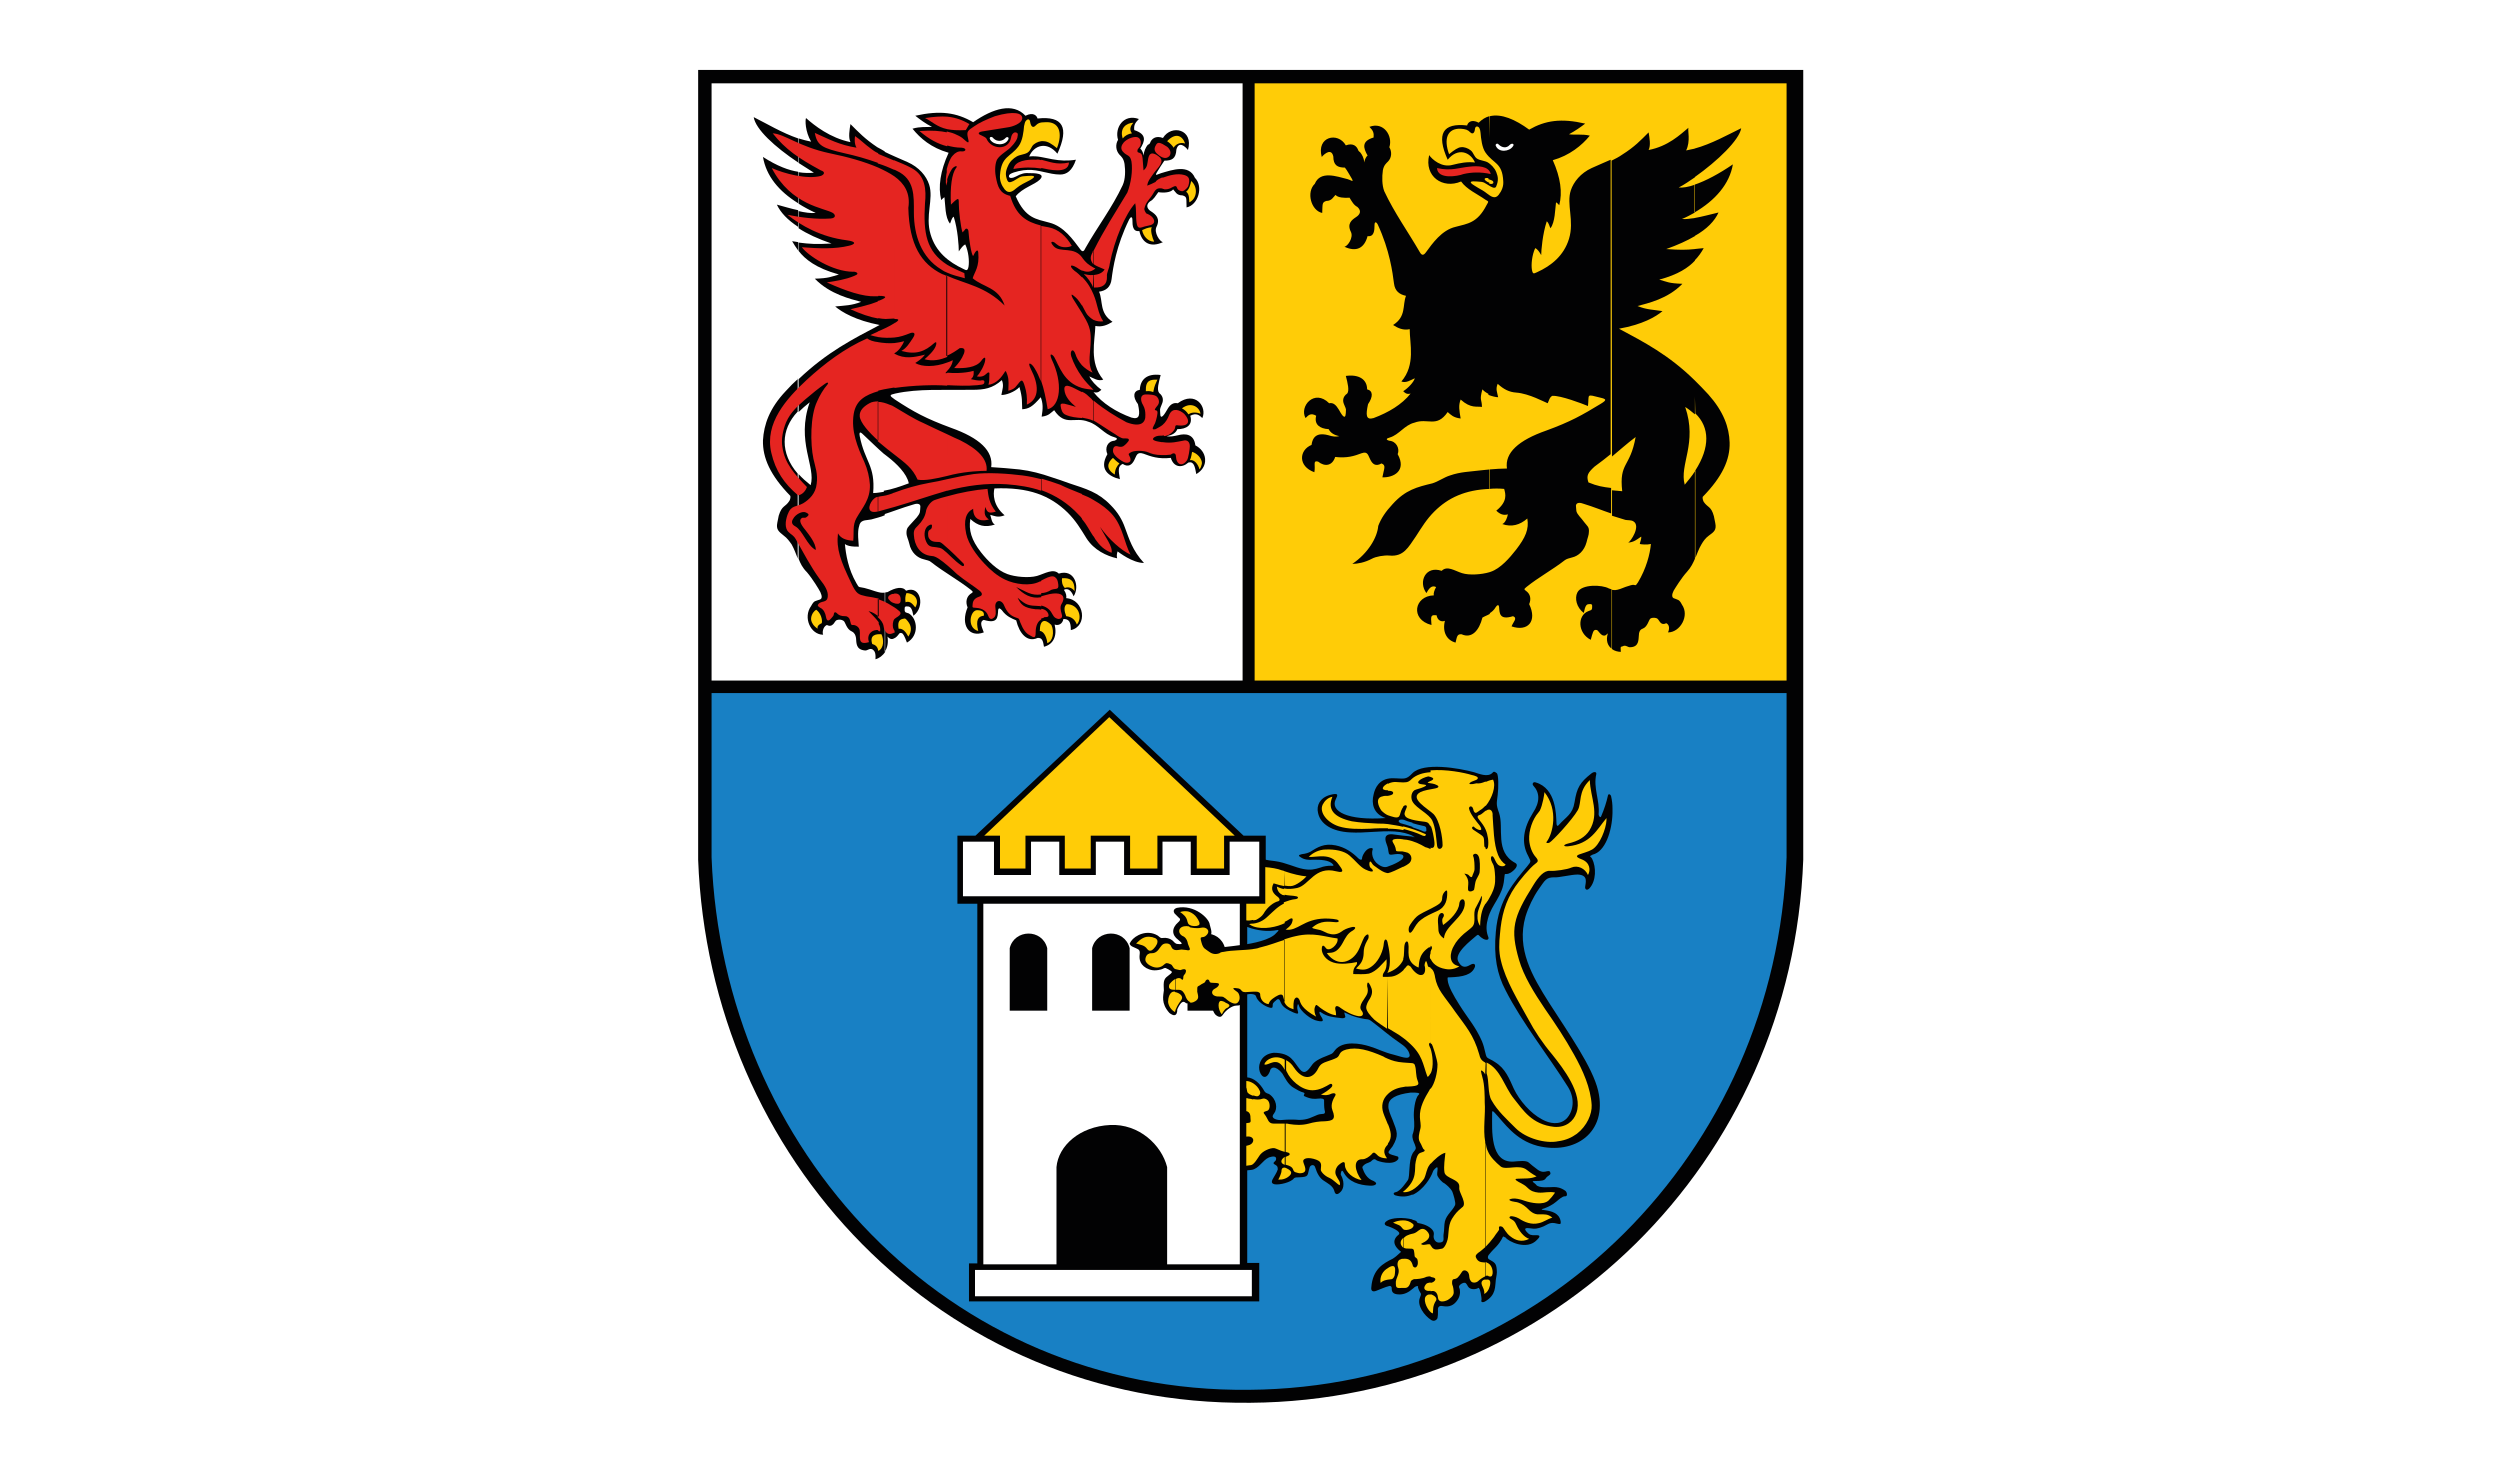 <?xml version="1.0" encoding="utf-8"?>
<!-- Generator: Adobe Illustrator 24.2.0, SVG Export Plug-In . SVG Version: 6.00 Build 0)  -->
<svg version="1.1" id="Warstwa_1" xmlns="http://www.w3.org/2000/svg" xmlns:xlink="http://www.w3.org/1999/xlink" x="0px" y="0px"
	 width="540px" height="320px" viewBox="0 0 540 320" style="enable-background:new 0 0 540 320;" xml:space="preserve">
<style type="text/css">
	.st0{fill:#FFFFFF;}
	.st1{fill:#020203;}
	.st2{fill:#1880C4;}
	.st3{fill:#FFCC07;}
	.st4{fill:#E52521;}
</style>
<g>
	<rect class="st0" width="540" height="320"/>
</g>
<g>
	<g>
		<path class="st1" d="M150.8,15.1h238.7v170.6c-2.4,65.2-54.3,116.8-119.4,117.3c-67,0.7-116.9-53-119.3-117.3V15.1z"/>
		<path class="st2" d="M385.9,149.7v35.5c-2.3,63.9-52.8,114.5-116.1,115c-65.2,0.7-113.7-51.9-116.1-115v-35.5H385.9z"/>
		<path class="st0" d="M153.7,18h114.7v129H153.7V18z"/>
		<path class="st3" d="M271,18h114.9v129H271V18z"/>
		<g>
			<path class="st1" d="M233.3,53.8c-1.5-2-3.5-4.9-6.6-5.7c-2.9-0.8-5.2-0.9-7.3-5.7c1.4-1.8,4.1-2.5,5.2-3.6
				c1.4-1.4-1.3-1.4-2.1-1.4c-1.2-0.1-1.9,0.1-3,0.7c-0.3,0.1-0.6,0.3-0.8,0.3c-0.8,0.2-1-0.4-0.5-0.8c0.8-0.5,2.8-0.9,3.8-0.9
				c2.4-0.1,4.6,1,7,1c1.4,0,2.6-0.8,3.4-3.2c-1.9,0.3-3.4,0.2-5.1-0.1c-1.7-0.3-3.2-0.8-5-0.6c1-2.4,3.8-3.4,6.1-0.6
				c2.6-5.7,1.2-8.2-4.3-7.6c-0.1-0.5-0.8-1.5-2.6-0.6c-2.7-2.9-7-1.6-11.3,1.4c-3.6-2.1-7.1-2.6-12.5-1.4c1,0.8,2.2,1.7,3.6,2.4
				c-1.3,0.1-2.5-0.1-4.2,0.4c1.7,2.1,4,4.1,7.8,5.2c-1.8,3.9-2.3,7.4-1.6,10.2c0,0.1,0.3-0.4,0.7-0.6c0.2,1.5,0.1,4.4,1.2,5.7
				c0.2-0.3,0.3-1.2,0.8-1.5c0.9,2.8,1.1,6.4,1.1,7.5c0.5-0.7,0.9-1.3,1.4-1.5c0.7,1.5,0.9,3.6,0.7,4.8c-0.2,1-0.5,0.8-1.1,0.5
				c-3.2-1.5-6-3.7-7.1-7.5c-1.2-4,0.7-7.6-0.3-10.7c-0.6-1.9-2.2-3.8-4.7-4.9c-1.8-0.8-3.5-1.5-5.1-2.3V98c0.3,0.2,0.6,0.5,0.9,0.7
				c1.8,1.4,4.1,3.6,4.5,5.7c-1.9,0.7-3.6,1.3-5.4,1.6v5.1c1.9-0.6,3.9-1.4,6.3-2.1c0.5-0.2,1.6-0.4,1.6,0.4c0,0.5-0.1,1.1-0.1,1.2
				c-0.2,0.8-1,1.5-1.8,2.4c-0.7,0.8-1.1,1-1.1,2.1c0,0.8,0.4,1.4,0.6,2.3c0.4,2,1.8,3.1,3.1,3.4c0.7,0.2,1.3,0.3,1.6,0.6
				c2.8,2.2,5.8,3.8,8.6,6c0.6,0.5,0.5,0.5-0.1,0.9c-0.8,0.6-1.1,1.7-0.6,2.9c-1.6,3.8,0.3,6.6,3.5,5.4c-0.3-0.9-1.1-2.3,0-2.7
				c3,0.9,3-0.5,3.1-2.1c0.1-0.7,0.5-0.3,0.8,0c1,1.4,2.2,1.8,3.1,2.2c0.7,2.9,2.4,4.8,4.6,3.8c1-0.1,1.2,0.6,1.4,1.9
				c2-0.5,2.9-2.3,2.3-4.8c0.8,0.3,1.7-0.1,1.9-1.2c1.2,0,1.6,0.6,1.6,2.4c3.7-0.8,3-6.6-1-6.9c0.1-0.4,0-1.1-0.5-1.8
				c1-0.5,1.7,0.4,2.1,1.4c1.4-2.1,0.2-6-3.2-4.9c-1.2-1.2-3,0-4.7,0.5c-1.8,0.5-4.8,0.2-6.4-0.4c-2.2-0.8-4.3-2.9-5.7-4.7
				c-2.1-2.7-2.7-4.8-2.3-7.2c1.6,1.5,3.2,1.9,5.3,1.2c-0.7-0.3-0.8-1.5-1-2.1c0.8,0.2,1.6,0.7,3.1,0.1c-2.5-2.1-2.5-4.6-2.2-5.8
				c7.4-0.3,12,1.5,15.8,5.2c1.8,1.8,2.8,3.5,4.1,5.6c1.6,2.5,4.3,3.8,6.6,4.3c-0.1-0.4-0.1-0.9,0.1-1.5c0.3,0.2,3.2,2.5,5.7,2.5
				c-2.5-2.7-3.2-5.2-4.1-7.6c-0.6-1.7-1.5-3.3-3.1-4.9c-2.7-2.8-5.3-3.5-8.9-4.7c-1.4-0.5-2.5-0.9-3.8-1.3c-2.3-0.8-4.5-1.4-7-1.7
				c-2-0.2-4.2-0.4-6.1-0.5c0.5-3.5-2.5-6.3-8.7-8.5c-5.4-2-8-3.4-12.1-6.1c-1.3-0.9-1.2-1,0.1-1.3c5-1.1,10.6-0.7,16.6-0.8
				c2.6,0,4.4-0.3,6.4-2.1c0.5,1.2,0.1,2-0.1,3.2c0.8,0.1,2.9-0.6,3.9-1.7c0.7,2.5,0.5,3,0.6,4.8c1.4-0.1,2.2-0.5,4-2.6
				c0.5,1.3,0.5,2.4,0.2,4.2c1.6-0.2,1.9-0.8,2.7-1.4c2.4,3.6,4.4,1.3,7.4,2.5c2.1,0.6,3.4,2.7,5.5,3.3c0.8,0.2,0.9,0.5,0.1,0.8
				c-1.5,0.1-2.1,1.6-1.5,2.9c-1.9,3.3,0.3,4.8,2.7,5.4c-0.3-1.8-0.5-2.8,0.6-3.3c1.2,0.8,2,0.2,2.5-0.8c0.5-0.9,0.5-1.9,2-1.4
				c1.6,0.6,3.2,1.2,5.9,0.9c0.6,2,2.3,2.3,3.8,1c1.2-0.3,1.4,0.9,1.7,2.5c1.2-0.7,1.8-1.7,1.9-2.7v-0.6c-0.1-1.2-0.9-2.3-2.1-2.9
				c-0.3-2.5-2.2-2.6-3.7-2.2c-0.9,0.2-1.8,0.4-2.5,0.2c1.2-0.2,2-0.7,2.3-1.5c2,0,3.4-0.9,2.8-2.9c1.3-0.7,2-0.1,2.6,0.5
				c1.1-2.4-1.5-6-5.3-3.2c-1-0.2-1.7,0.3-2.3,1.4c-0.4,0.7-1.5,2.6-1.5,0.7c0-1-0.2-0.5,0.4-2c0.3-0.7,0.3-1.6-0.6-2.3
				c-0.6-0.7-0.1-2.3,0.3-3.9c-3-0.4-4.4,1-4.5,3.2c-1.4,0.2-1.6,1.5-0.4,3.1c0.5,2.3,0.4,3.4-1.4,2.9c-3.3-1.2-6.3-3.1-8.2-5.5
				c1,0.3,1.4-0.3,1.7-0.5c-1.1-0.8-2.3-2.1-2.6-2.9c0.9,0.4,1.9,1.1,3,0.7c-3.1-3.7-1.8-8.3-1.7-11.6c1.4,0.3,2.6-0.2,3.7-0.9
				c-2.9-1.9-2-4.4-2.9-6.5c1.5-0.2,2.5-1,2.7-2.7c0.3-2.4,1-7.2,3.8-12.9c0.3-0.6,0.7-0.7,0.7,0.1c0,1.3,0.1,2.6,1.5,2.4
				c0.6,2.7,2.5,3.6,5.1,2.4c-0.7-0.1-2-2.1-1.4-3.3c0.9-1.8-0.2-2.7-1.1-3.3c-0.9-0.5-1.3-1.4-0.3-2.2c0.8-0.4,1.2-1.2,1.8-2
				c1.1,0.2,2.7,0.1,3.2-0.6c0.5,0.5,0.7,1.3,2,1.3c1.1,0.3,0.8,0.7,0.9,2.6c2.5-0.5,3.7-4.5,1.8-6.4c-1.3-3-4.9-1.7-7.3-1
				c-0.7,0.2-1.5,0.8-0.9-0.2c0.5-0.8,1.1-1.8,1.6-2.5c1.6,0,2.5-0.4,2.6-2.4c0.5-1.9,1.9-0.7,2.5,0.1c1.3-4.5-3.6-5.6-5.4-2.6
				c-1.6-0.6-2.5,0.2-2.8,1.1c-0.1,0.2-0.3,0.3-0.5,0.4c-0.4,0.5-0.8,1.3-0.9,2.3c0-0.4-0.3-1.2-0.7-1.5c1-1.6,1.5-3.1-1.3-4
				c-0.1-1,0.1-1.5,1-2.4c-3.3-1.2-5.3,1.9-4.5,4.5c-0.6,1-0.5,2.3,0.3,3.2c0.4,0.4,0.9,0.8,1.1,2c0.2,1.4,0.2,3.3-0.4,4.6
				c-2.3,4.9-5.4,8.9-8,13.5C234.1,54.4,233.8,54.5,233.3,53.8L233.3,53.8z M191.1,140.8V128c0.2,0,0.3-0.1,0.6-0.1
				c1.7-1,3.3-1.3,4-0.3c3.2-1.3,4.2,3.5,1.6,5.4c-0.3-1.6-0.6-1.9-1.1-2c-0.8-0.1-0.8,0.1-0.8,0.7c0,0.7,0.4,0.6,0.9,0.8
				c1.9,1.1,2.3,4.8-0.4,6.3c-0.1-0.3-0.6-1.6-0.9-1.9c-0.2-0.2-0.6-0.3-0.8,0c-0.3,0.4-0.6,0.8-1.1,1c-0.7,0.4-1.2-0.2-1.4-0.4
				C191.9,138.8,191.7,139.9,191.1,140.8z M191.1,32.7c-0.5-0.3-1-0.6-1.6-0.9c-2.7-1.8-4.1-3.3-5.8-5c-0.2,1.2-0.5,2.9,0,3.9
				c-4.4-0.9-7.8-3.6-9.6-5.2c-0.2,0.4-0.2,2.9,1.1,5.1c-0.9-0.2-1.8-0.4-2.7-0.7v5.3c1.1,0.7,2.2,1.4,3.3,2.1
				c-0.9,0.1-2,0.1-3.3-0.1v6.8c1.1,0.7,2.4,1.4,3.7,2c-1.1,0.1-2.4-0.1-3.7-0.4v3.7c1.8,1.2,4.2,2.3,7.1,3.3
				c-3.4,0.2-4.6,0.1-7.1-0.2v1.8c1.4,1.8,3.7,3.7,8.7,5.1c-1.8,0.5-2.1,0.8-5.2,0.9c3.3,3.4,7.8,4.4,10,5c-2,0.8-3.6,0.8-5.6,1
				c1.4,1.2,4.4,3,9.6,4c-5.7,3-11.3,5.8-17.5,11.7V89c0.7-0.7,1.5-1.4,2.4-2.1c-3,8.5,1.4,13.9,0.2,17.9c-1-0.8-1.9-1.6-2.6-2.4
				v18.3c0.4,1,0.8,1.9,1.8,2.9c1.2,1.4,2.6,3.7,2.9,4.3c0.4,0.9,0.4,1.4-0.1,1.6c-1,0.4-1.2,0.1-1.9,1.4c-1.8,2.5-0.1,6.2,2.6,6.2
				c-0.2-0.4-0.1-1.7,0.8-2.1c0.6,0.3,1,0.2,1.4-0.2c0.3-0.3,0.4-0.8,0.9-0.9c0.3-0.1,0.9-0.1,1.3,0.2c0.4,0.2,0.6,1.8,1.8,2.3
				c0.6,0.3,0.8,0.8,0.9,1.4c0.1,1.2,0,2.5,1.9,2.7c0.6,0.1,1-0.6,1.7-0.2c0.4,0.3,0.7,0.7,0.6,2.1c0.8-0.2,1.6-0.8,2.1-1.6V128
				c-0.8,0.1-1.2,0-2.2-0.3c-0.8-0.3-1.6-0.5-2.3-0.7c-1.2-0.3-1.1,0.1-1.7-1c-1.8-3.1-2.3-6.3-2.5-8.5c0.9,0.8,3.5,0.5,3,0.6
				c-0.3-3.4-0.1-3.9,0.2-4.9c0.4-1,1.7-0.8,2.5-1c1-0.3,2-0.5,2.9-0.9v-5.1c-0.8,0.1-1.6,0.3-2.5,0.3c0.5-6-1.8-6.7-2.9-12.3
				c-0.2-1.2,0.3-0.8,0.9-0.2c1.4,1.3,2.9,2.8,4.4,4.1L191.1,32.7L191.1,32.7z M172.4,29.9c-3.5-1.2-6.8-3.2-9.6-4.6
				c0.4,2.6,4.5,6.4,9.6,9.8V29.9L172.4,29.9z M172.4,37.1v6.8c-4.2-2.6-6.9-5.9-7.6-10C167.9,35.9,170.4,36.8,172.4,37.1
				L172.4,37.1z M172.4,45.4c-1.5-0.3-3.1-0.8-4.6-1.2c0.8,1.7,2.3,3.3,4.6,4.8V45.4L172.4,45.4z M172.4,52.3
				c-0.4-0.1-0.8-0.1-1.3-0.2c0.4,0.7,0.8,1.3,1.3,2V52.3L172.4,52.3z M172.4,81.8c-0.9,0.8-1.8,1.7-2.7,2.7
				c-3.5,3.7-4.7,7.2-4.9,10.6c-0.1,3.8,1.6,7.6,5.9,12c0.1,0.2,0,0.8-0.2,1.1c-0.9,1.4-1.6,0.9-2.3,3.2c-0.1,0.4-0.2,0.9-0.3,1.5
				c-0.3,1.5,0.3,1.9,1.4,2.8c0.7,0.5,1.2,1.2,1.7,1.9c0.6,1.1,0.9,2,1.3,3v-18.3c-3.8-4.4-3.7-9.5,0-13.4V81.8z"/>
			<path class="st3" d="M255.3,88.2c0.7,0.4,1,0.7,1.4,1.3c0.8-0.6,2.1-0.4,2.6-0.1C259.2,88.1,257.4,86.6,255.3,88.2L255.3,88.2z
				 M259.6,99.8v0.4c-0.1,0.4-0.2,0.8-0.5,1.2c-0.3-1.1-1.1-2.2-2.1-2c0.4-0.7,0.4-1.6,0.5-1.8C258.5,97.9,259.4,98.8,259.6,99.8
				L259.6,99.8z M175.2,133.9v-0.4c0.1-0.9,0.7-1.6,1.1-1.8c1,0.7,1.4,2.2,1.2,2.9c-1.1,0.5-0.9,1-0.9,1.2
				C175.7,135.2,175.3,134.5,175.2,133.9L175.2,133.9z M249.1,84.7c-0.2-0.1-0.7-0.3-1.6-0.2c-0.1-2.5,1.1-2.5,2.5-2.5
				C249.6,83,249.4,83.1,249.1,84.7L249.1,84.7z M240.4,98.9c0.4,0.4,0.8,0.8,1.4,1.2c-0.5,0.5-1,1.3-1,2.4
				C238.9,101.4,239.1,100,240.4,98.9L240.4,98.9z M190.4,137c-1.3-0.1-2.6,0.2-2,2.1c0.7,0.2,1.2,0.6,1.3,1.5
				C191,140,190.9,138.1,190.4,137L190.4,137z M194.9,133.7c-0.8,0.2-1,0.9-0.8,2.1c1-0.1,1.6,0.8,2.1,1.7c0.8-1.2,0.7-2.3-0.1-3.3
				C195.6,133.6,195.6,133.5,194.9,133.7L194.9,133.7z M195.8,128.1c-0.3,0.7-0.3,1.3-0.2,2c1.1-0.5,1.8,0.8,2.1,1.1
				C198.6,129.8,197.8,128.2,195.8,128.1L195.8,128.1z M229.4,124.9c-0.1,0.6,0,1.5,0.6,2.1c1-0.4,1.8,0.2,2.1,0.7
				C232.1,126.3,232,124.7,229.4,124.9L229.4,124.9z M230.4,130.5c-0.7,0.5-0.5,1.6-0.1,2.6c1.1,0.1,1.9,0.7,2.3,1.8
				C233.9,133.4,233,130.5,230.4,130.5L230.4,130.5z M227.1,135c-1.4-1.4-2.5-1.2-2.5,1.3c1,0,1.6,1.8,1.6,2.6
				C227.4,138.6,227.8,136.5,227.1,135L227.1,135z M212.5,133c0.1-0.5,0-1.2-1.4-1.2c-1.5-0.1-2.4,3.8,0.2,4.5
				C210.7,133.9,211.3,133.1,212.5,133L212.5,133z M252.1,30.5c0.5,0.3,1.2,1,1.4,1.4c0.6-0.9,1.5-1.2,2.5-0.9
				C255.3,29.1,253.8,28.7,252.1,30.5L252.1,30.5z M244.5,28.8c-0.8,0.1-1.5,0.5-2,1.1c-0.7-2.3,0.8-3.3,2.3-3.4
				C244.3,27.1,243.8,27.9,244.5,28.8L244.5,28.8z M257.3,39.1c-0.2,0.8-0.4,1.8-1.1,2.3c0.8,0.6,0.6,1.8,0.7,2.3
				C258.6,42.9,258.8,40.4,257.3,39.1L257.3,39.1z M248.8,49.1c-0.9,0-1.6,0.4-2.1,0.6c0.2,1.2,1.2,2.5,2.6,2.5
				C248.9,51.4,248.4,49.6,248.8,49.1L248.8,49.1z M228.3,32c1.3-3.3,0.5-5.8-2.5-5.6c-1.2,0-1.6,0.2-2.2,0.8
				c-0.4,0.4-0.9,0.3-1.1-0.9c-0.1-0.7-0.6-0.6-0.9-0.2c-0.3,0.3-0.3,0.9-0.4,1.1c-0.1,1.2-0.3,3.2-1.2,4.4c-1.8,2.4-3.7,2.1-4,6.2
				c-0.1,1.2,0.3,2.2,1,3.1c0.9,1.1,1.8,0.4,2.6-0.3c0.7-0.6,1.9-1.2,2.9-1.7c1.6-0.9,0.7-1-0.5-0.9c-1.9,0.1-1.5,0.2-3.1,1.1
				c-0.8,0.4-1.1,0.3-1.3-0.1c-0.5-1.2-0.4-2,0.1-3.1c0.4-1,1.2-1.7,1.9-2.1c0.7-0.4,1.6-0.4,2.3-0.8c0.8-0.5,0.8-1.3,1.4-1.8
				c0.6-0.5,1.5-0.8,2.1-0.7C226.3,30.5,227.2,31.1,228.3,32z"/>
			<path class="st4" d="M251.1,98.3v-2.8c2,0.3,3.2-0.1,4.4-0.3c1-0.3,1.5,0.3,1.5,1.2c0,0.5-0.3,2.6-0.6,3c-1,1.5-2.3,1-2.4-0.8
				c0-0.7-0.5-0.9-1.1-0.4C252.2,98.3,251.6,98.3,251.1,98.3L251.1,98.3z M251.1,94.1v-2.3c0.7-0.6,1.1-1.3,1.5-2.3
				c0.7-1.5,2.2-1,3.2-0.1c1.6,1.8,0.7,2.7-1.2,2.5c-1.1-0.2-0.5,0.3-1,1c-0.4,0.6-1.2,1.2-2.1,1.3C251.3,94,251.2,94,251.1,94.1
				L251.1,94.1z M251.1,40.8v-2.4c1.6-0.6,3.3-1,4.7-0.6c1,0.3,1.3,0.8,0.9,2.3c-0.1,0.4-0.8,1.1-1.3,1.2c-0.2,0-0.9-0.1-1.1-0.6
				c-0.2-0.6-0.4-0.6-1-0.3c-0.8,0.5-1.3,0.5-1.8,0.5C251.4,40.8,251.2,40.8,251.1,40.8L251.1,40.8z M251.1,34v-2.9
				c0.3,0.2,0.7,0.4,1,0.6c0.6,0.5,1,1.3,0.5,2C252.1,34.2,251.6,34.2,251.1,34z M236.2,69.1c0.7,0.3,1.4,0.4,2.1,0.3
				c-1.2-1.8-1.2-3.7-2.1-5.8V69.1L236.2,69.1z M236.2,58.3c0.1-0.1,0.3-0.2,0.4-0.3c-0.1-0.1-0.3-0.1-0.4-0.2V58.3L236.2,58.3z
				 M251.1,31.1V34c-0.3-0.1-0.5-0.3-0.7-0.4c-0.8-0.6-1.4-1.2-0.7-2.3C250,30.7,250.5,30.8,251.1,31.1L251.1,31.1z M251.1,38.3v2.4
				c-1-0.1-1.4,0-2,1.1c-0.7,1.2-1.6,1.8-1.9,3.2c-0.1,0.4,0.2,0.8,0.4,1.1c1.1,0.4,1.7,1.1,1.7,1.7c0,0.9-1.3,0.9-2,1.1
				c-1,0.3-1.6,0.7-1.8-0.8c-0.2-1.2,0-2.9-0.3-4.2c-2.1,2.3-4.5,7.9-5.5,13.1c-0.1,1.1-0.7,1.9-0.6,2.7c0.1,1.8-1,2.5-2.8,2.4v-2.7
				c0.9-0.1,1.8-0.4,2.3-1.2c-1.1-0.5-1.8-0.7-2.3-1.1V54c2.2-4.4,4.5-7.9,7.2-12.4c0.8-2,1.2-4.8,0.9-6.7c-0.3-1.6-1-1.1-1.9-2.2
				c-0.5-0.6-0.3-1.3,0.2-1.9c0.6-0.7,1.9-1.3,2.8-1.2c0.8,0.1,1.1,1,0.8,1.9c-0.2,0.4-0.6,0.7-0.6,0.9c-0.1,0.5,0.1,0.5,0.4,0.6
				c0.6,0.2,0.6,0.6,0.7,1.2c0.1,0.8,0.1,1.8,0.2,2.6c0.9-0.7,0.8-1.5,1-2.5c0.2-1,0.6-1.4,1.5-1c0.3,0.1,0.5,0.3,0.8,0.5
				c1.5,1.1-0.3,2.5-1,3.5c-0.7,1-1.4,1.8-1.5,2.8c0.6-0.2,1.2-0.5,1.8-0.8C249.8,38.9,250.4,38.6,251.1,38.3L251.1,38.3z
				 M251.1,91.8v2.3c-0.6,0-1.2,0-1.7,0.3c-1.2,0.8,1,1,1.5,1.1c0.1,0,0.1,0,0.2,0v2.8c-1.6,0-2.4-0.3-3.1-0.6
				c-0.9-0.4-3.1-0.5-3.9,0.1c-0.5,0.3-0.3,0.3,0,1c0.4,1-0.4,1.3-1.1,1.1c-0.8-0.3-2.6-1.5-2.6-2.5c0-0.7,0.3-1.2,1-1
				c0.3,0.1,0.8,0.2,1.2,0c0.5-0.3,1-0.9,1.2-1.2c0.2-0.6-0.5-0.5-1.1-0.5c-0.5,0-1.4-0.6-1.8-0.9c-1.5-0.9-2.9-1.9-4.4-2.8
				c-0.1,0-0.1-0.1-0.2-0.1v-4.3c2.3,1.9,4.6,3.3,7,4.6c3.1,1.2,4.2,0.1,4.1-1.6c0-0.7-0.1-1.4-0.5-2.1c-0.5-0.8-0.8-2.2,0.5-2.3
				c0.8,0,2,0,2.5,0.5c0.3,0.3,0.7,1.1,0.2,1.8c-1.3,1.6-0.3,0.8-0.1,1.4c0.1,0.4-0.2,1.7-0.5,2.5c-0.2,0.5-1.1,1.6,0.1,1.3
				C250.1,92.4,250.6,92.2,251.1,91.8L251.1,91.8z M236.2,115.8V108c1.6,0.9,3.1,2,4.2,3.3c2.2,2.7,2.4,5.9,3.8,8.5
				c-1.9-0.8-4.8-3.4-6.6-6c1.2,2.3,2.8,4.3,2.5,5.6c-1.6-0.6-2.6-1.6-3.5-2.9C236.5,116.3,236.3,116,236.2,115.8z M233.7,83.8
				c0.7,0.2,1.6,0.3,2.5,0.4c-0.8-0.8-1.7-1.7-2.5-2.8V83.8L233.7,83.8z M233.7,78.9c0.6,0.6,1.4,1.2,2.3,1.6
				c-1.6-2.6,0.4-6.6-0.8-10c-0.3-0.9-0.9-1.9-1.5-2.9V78.9L233.7,78.9z M233.7,65.9v-6.1c1.3,1.3,2,2.6,2.5,3.8v5.5
				c-0.5-0.3-1-0.7-1.4-1.2C234.4,67.3,234.1,66.6,233.7,65.9L233.7,65.9z M233.7,58.4c0.7,0.3,1.5,0.5,2.5-0.1v-0.5
				c-1.2-0.7-1.6-1-2.5-2.2c0,0,0,0-0.1,0V58.4L233.7,58.4z M236.2,54v3.1c0,0-0.1-0.1-0.1-0.1c-0.7-0.9-0.6-1.6-0.1-2.5
				C236,54.3,236.1,54.2,236.2,54L236.2,54z M236.2,59.4c-0.8,0.1-1.6-0.1-2.1-0.2c0.7,0.6,1.8,2.1,2,2.9c0,0,0,0,0,0L236.2,59.4
				L236.2,59.4z M236.2,86.6v4.3c-0.8-0.4-1.6-0.5-2.5-0.7v-5.6c0.9,0.4,1.1,0.7,2.1,1.6C235.9,86.4,236,86.5,236.2,86.6L236.2,86.6
				z M236.2,108v7.9c-1-1.5-1.4-2.5-2.5-3.8v-5.3C234.5,107.1,235.4,107.5,236.2,108z M224.9,82.3c0.6,1.7,1,3.7,1.4,6.1
				c2.8-0.7,3.3-5.7,0.9-10.7c-0.7-1.6,0.1-1.2,0.5-0.6c1.1,1.9,2,5.5,6,6.7v-2.4c-1-1.4-1.8-2.9-2.3-4.4c-0.4-1.2,0.4-2,0.9-0.5
				c0.2,0.7,0.7,1.6,1.4,2.4V67.6c-0.7-1.1-1.4-2.2-2-3.2c-0.8-1.6,0.6-0.2,1,0.2c0.4,0.5,0.7,0.9,1,1.4v-6.1c-0.5-0.5-1-1-1.6-1.4
				c-1.2-1-1-1.6,0.5-0.7c0.3,0.2,0.7,0.5,1.2,0.7v-2.8c-1.8-2.6-4.8-1-6.2-2.5c-1-1.1-0.3-1.1,0.2-0.8c0.5,0.4,1,1,2.3,1
				c0.5,0,1.1-0.1,1.4-0.3c-1.2-2.1-2.9-3.6-5-4c-0.5-0.1-1.1-0.2-1.6-0.3L224.9,82.3L224.9,82.3z M233.7,84.7v5.6
				c-1.2-0.1-2.4-0.2-3.5-0.7c-0.8-0.3-1-1.2-1.1-1.9c-0.1-0.4,0.1-0.6,0.8-0.5c0.9,0.2,2.2,0.6,2.5,0.7c-1.2-1-2.4-2.2-2.5-3.8
				c-0.1-1.7,2.3-0.1,3.2,0.3C233.3,84.5,233.5,84.6,233.7,84.7L233.7,84.7z M233.7,106.7v5.3c-0.2-0.3-0.4-0.5-0.7-0.8
				c-2.3-2.5-5-4.2-8-5.3v-2.5c1.4,0.4,2.6,0.8,4,1.3C230.4,105.4,232,106,233.7,106.7L233.7,106.7z M224.9,133.6v-2.1
				c0.8,0.1,1.3,0.5,1.5,1c0.3,0.8-0.2,0.8-0.8,0.8C225.4,133.5,225.2,133.5,224.9,133.6L224.9,133.6z M224.9,130.8
				c1,0.2,1.8,0.8,2.2,1.5c0.4,0.6,0.5,1.2,1.5,1.4c0.3,0,0.9-0.1,0.8-0.8c-0.8-2.6,0.1-2.1,0.3-3.5c0.1-1.3-1.6-1.5-3.7-0.9
				c-0.4,0.1-0.7,0.2-1.1,0.3L224.9,130.8L224.9,130.8z M224.9,128.1v-2.7c1-0.5,1.9-1,2.6-0.9c0.5,0.1,0.9,0.6,1,1.2
				c0.4,1.9-0.3,1.3-1.4,1.7C226.3,127.9,225.6,128.1,224.9,128.1L224.9,128.1z M224.9,36.3v-1.8c1.8,0.4,3.3,1.2,6,0.6
				c-0.1,2.6-4.5,1.5-5.9,1.2C225,36.3,225,36.3,224.9,36.3z M208.2,76.4c-0.5,1.2-1,1.9-2.1,3.1c2.3,0.1,4.7-0.1,5.8-1.5
				c0.8-1.1,1-0.8,0.9-0.2c-0.1,1-1.1,2.8-1.8,3.5c1,0.2,1.6-0.1,2.1-0.6c0.5-0.5,0.7-0.2,0.6,0.3c0,0.7,0,1.5-0.2,2.1
				c1.2-0.1,2.4-1,3.3-2.4c0.5-0.8,0.4-0.7,0.8,0.3c0.4,1.2,0.2,2.3,0.2,3.4c0.8-0.2,1.4-0.5,1.8-1.1c1-1.2,1.2-1.8,1.8,0.3
				c0.3,1,0.5,2.2,0.4,3.8c2.9-1.3,2.5-4.5,0.9-7.6c-1-2,0.2-1.3,0.8-0.2c0.5,0.8,0.9,1.7,1.3,2.7V48.7c-3.1-0.8-5.3-2.1-6.6-6.4
				c-2.3-0.5-2.7-2-3.1-4.1c-0.3-1.6-0.1-3.1,0.3-3.8c0.8-1.2,2.3-1.8,3.2-2.9c0.4-0.4,1.2-1.4,1.2-2.1c0.1-0.4,0.1-0.7-0.4-0.8
				c-0.4-0.1-0.9,0.4-1,1.1c-0.5,2.9-4.3,2.6-5.3,0.3c-0.2-0.4-0.7-0.5-1.2-0.8c-0.6-0.2-0.8-0.6,0.2-0.8c1.8-0.3,3.7-0.6,5.6-0.9
				c0.9-0.1,3-0.8,3.1-1.9c0.1-1.2-1.8-1.7-5.9-0.5c-1.8,0.7-3.4,1.4-4.5,2.2c-1.3,0.9-1.7,1-1.3,2.6c0.3,1.2,0,1-0.9,0.2
				c-0.4-0.4-0.9-0.7-1.6-1c-0.6-0.3-1.2-0.5-2.1-0.7v3c1,0.3,2.1,0.5,3.2,0.5c1.2,0.1,1,0.9,0,0.8c-0.7-0.1-1.4,0.3-1.9,0.9
				c-0.6,0.6-1,1.8-1.3,2.9v2.5c0.3-1.1,1-2.5,1.4-2.8c0.8-0.6,0.9-0.2,0.6,0.1c-0.9,1.2-1.3,4.1-1.1,7.9c0.2-0.2,1.1-1.1,1.4-1.2
				c0.3-0.1,0.3,0.3,0.3,1c0,1.5,0.4,5,0.8,6.2c0.3-0.3,0.5-0.5,0.6-0.7c0.3-0.3,0.7,0,0.7,0.6c0.1,1.6,0.6,4.9,1,5.2
				c0.4-0.9,1-1.7,1.1-0.8c0.3,3.2-0.8,4.2-1.2,5.6c2.3,2,5.6,1.9,6.9,5.9c-4.2-4.2-8.4-4.6-12.6-6.5v17.4c1.2-0.5,2.2-1.2,2.9-1.7
				C208.1,75.1,208.6,75.3,208.2,76.4L208.2,76.4z M224.9,34.6v1.8c-1.8-0.3-3.8-0.3-6,0.1c0.3-1.8,3-2.1,4.9-2
				C224.2,34.4,224.6,34.5,224.9,34.6L224.9,34.6z M224.9,103.5v2.5c-2.3-0.8-4.8-1.2-7.5-1.4c-4.4-0.3-8.6,0.3-12.8,1.4v-2.5
				c1.8-0.4,3.7-0.8,5.7-1.1c3.2-0.4,7.4-0.1,10.6,0.3C222.4,102.9,223.7,103.2,224.9,103.5L224.9,103.5z M224.9,125.5
				c-0.1,0.1-0.2,0.1-0.3,0.1c-2.1,1.1-5.4,0.6-7.5-0.4c-1.7-0.8-3.2-2.1-4.5-3.5c-1.6-1.7-3.4-4.1-3.9-6.4
				c-0.6-2.9-0.1-4.6,1.5-5.4c0,2.7,2.2,2.7,3.4,2.3c-1.2-0.8-0.9-1.7-0.8-2.7c0.4,0.9,0.5,1.6,2.3,1c-1.5-1.8-1.6-3.4-1.8-4.9
				c-2.7,0.2-5.9,0.8-8.7,1.6v14.9c0.7,0.6,1.4,1.2,2.1,1.9c1.7,1.4,3.8,2.7,4.9,3.6c0.4,0.3,0.8,0.9,0.1,1.2
				c-0.9,0.3-1.5,0.7-1.6,1.6c-0.1,1-0.1,0.8,0.8,0.9c1.4,0.1,2.2,0.8,2.5,1.6c0.2,0.5,0.5,1.2,1.3,0.5c0.5-0.4,0.4-1.3,0.3-2.2
				c-0.2-1.6,1.3-1.9,1.9-0.4c0.5,1.2,1.2,2.1,2.3,2.5c1,0.4,0.8,0.1,1.2,1.2c0.6,1.5,1.2,2.3,2,2.7c1,0.6,1.3,0.7,1.3-0.6
				c0-1.5,0.5-2.4,1.2-2.8v-2.1c-0.3-0.1-0.8-0.1-1.2-0.1c-2.6-0.3-3.2-1-3.9-2.5c1.9,1.7,2.4,1.7,4.6,1.8c0.2,0,0.3,0,0.5,0.1v-2
				c-2.2,0.4-3.8-0.6-5.4-2.2c2.2,1,3.2,1.9,5.4,1.6L224.9,125.5L224.9,125.5z M204.6,102.8c0.4-0.1,0.8-0.2,1.2-0.3
				c3.1-0.7,6.2-0.8,7.3-0.8c0.3-2.5-1.9-4.7-5.7-6.6c-0.9-0.4-1.8-0.8-2.8-1.3V102.8L204.6,102.8z M204.6,83.2v-2.7
				c1,0.1,3.6,0.2,5.7-0.4c0,0.3,0.2,1.2-0.6,1.8c0.8,0.2,1.5,0.3,2.1,0.3c0.3-0.1,1-0.2,0.8,0.5c-0.1,0.5-1.1,0.4-1.5,0.5
				C208.9,83.4,206.8,83.3,204.6,83.2L204.6,83.2z M204.6,80.1v-1.8c0.4-0.1,0.8-0.3,1.2-0.5C205.7,78.8,205.1,79.6,204.6,80.1
				L204.6,80.1z M204.6,58.9v-1.7c1,0.6,2.3,1.2,3.7,1.8c0,0.4,0.1,0.8,0.1,1.1C206.9,59.7,205.7,59.4,204.6,58.9L204.6,58.9z
				 M204.6,27.9v-2.7c2,0.2,3.4,0.8,4.8,1.6c-0.3,0.4-0.5,0.9-0.8,1.3C206.9,28.2,205.6,28.1,204.6,27.9z M204.6,28.6
				c-1.4-0.3-3.3-0.5-6-0.3c2.1,1.8,4,2.8,6,3.3V28.6L204.6,28.6z M204.6,36.7c-0.3,1.3-0.4,2.6-0.2,3.4c0-0.2,0.1-0.5,0.2-0.8V36.7
				L204.6,36.7z M204.6,59.7v17.4c-1.4,0.6-3.1,1-4.9,0.5c0.8-0.7,2-1.8,2.4-2.8c0.2-0.5,0.3-1.2-0.3-0.7c-2,1.8-3.9,2.6-7.1,1.7
				c1.1-0.6,1.7-1.6,2.5-2.8c0.8-1.2,0-1.3-0.7-1c-1,0.4-2.1,0.8-3.3,0.9v-3.1c0.1-0.1,0.1-0.1,0.2-0.1c1.1-0.7,0.6-0.8-0.2-0.8
				V38.1c2.1,1.5,3.5,3.6,3,6.8c0.2,8,2.8,12.1,7.3,14.3C203.9,59.3,204.3,59.5,204.6,59.7L204.6,59.7z M204.6,25.2v2.7
				c-2.3-0.5-3.3-1.7-4.8-2.4C201.8,25.2,203.3,25.1,204.6,25.2L204.6,25.2z M204.6,57.2v1.7c-0.5-0.2-0.9-0.4-1.3-0.7
				c-4.3-2.6-5.9-7.4-5.9-12.3c0-3.6,0.2-7.2-3.7-9c-0.2-0.1-0.4-0.2-0.6-0.3v-2c1.2,0.5,2.5,1,3.8,1.7c3,1.6,3.2,4.7,2.9,7.6
				C199.4,50.4,200.1,54.3,204.6,57.2L204.6,57.2z M204.6,78.3c-2.6,1-5.5,1-6.9,0.1c0.8-0.5,1.5-1,2.1-1.8c-2.4,0.6-4.4,1-6.6-0.2
				v7.4c4.2-0.6,8.8-0.7,11.3-0.5c0,0,0,0,0.1,0v-2.7c-0.2,0-0.3,0-0.4,0c0.1-0.1,0.2-0.3,0.4-0.5L204.6,78.3L204.6,78.3z
				 M204.6,93.8v9c-2.5,0.6-4.9,1.1-6.4,0.8c-1.1-2.5-2.7-3.6-5-5.4c0,0,0,0,0,0V87.9c2.1,1.2,4,2.5,6.3,3.5
				C201.1,92.2,202.9,93,204.6,93.8L204.6,93.8z M204.6,103.5c-1.3,0.3-2.6,0.6-3.9,0.8c-2.7,0.5-5.1,1.2-7.5,2.1v3.1
				c3.8-1.1,7.5-2.4,11.3-3.5c0,0,0,0,0.1,0L204.6,103.5L204.6,103.5z M204.6,107.2v14.9c-1.3-1.1-2.5-2-3.3-2
				c-2.7-0.2-3.8-2.5-3.9-4.5c-0.1-1.1,0.2-1.4,0.9-2.1c0.9-0.9,1.5-1.9,1.7-3c0.1-0.9,1-2.2,1.9-2.5
				C202.8,107.7,203.7,107.4,204.6,107.2L204.6,107.2z M193.2,136.7v-0.4C193.3,136.5,193.3,136.6,193.2,136.7L193.2,136.7z
				 M193.2,133.7v-2.5c0.3,0.2,0.6,0.4,0.8,0.6c0.7,0.5,0.8,0.9-0.4,1.6C193.5,133.5,193.3,133.6,193.2,133.7L193.2,133.7z
				 M193.2,130.3v-2.1c1.1-0.1,1.5,0.7,1.3,1.8c-0.1,0.3-0.4,0.5-0.8,0.4C193.6,130.4,193.4,130.4,193.2,130.3L193.2,130.3z
				 M193.2,76.3c1.1-0.6,1.8-1.9,2.1-2.6c-0.7,0.2-1.4,0.3-2.1,0.4V76.3z M193.2,38.1c-1-0.7-2.2-1.3-3.5-1.9c-0.1,0-0.1,0-0.1,0
				v27.7c1.2,0,2.7,0.1,0.4,1c-0.1,0-0.3,0.1-0.4,0.1v3.7c0.6,0.1,1.2,0.2,1.7,0.2c0.5,0,1.3-0.1,1.9-0.1V38.1L193.2,38.1z
				 M193.2,69.8c-1.1,0.7-2.4,1.3-3.6,1.8v1.2c1.2,0.2,2.5,0.2,3.6,0.1V69.8L193.2,69.8z M193.2,34.7v2c-1.1-0.5-2.3-1-3.6-1.4v-2.1
				C190.8,33.7,192,34.2,193.2,34.7L193.2,34.7z M193.2,74.1v2.2c0,0,0,0-0.1,0c0,0,0,0,0.1,0v7.4c-0.8,0.1-1.6,0.3-2.3,0.4
				c-0.4,0.1-0.9,0.2-1.3,0.3V73.9C190.8,74.1,192,74.2,193.2,74.1L193.2,74.1z M193.2,87.9v10.3c-0.8-0.6-2.2-1.7-3.6-2.9v-8.5
				c0.9,0,1.8,0.3,2.5,0.6C192.5,87.5,192.9,87.7,193.2,87.9L193.2,87.9z M193.2,106.4v3.1c-1.2,0.3-2.4,0.7-3.6,1v-3.2
				c0.1,0,0.3,0,0.6-0.1c0.8-0.1,1.4-0.2,2.5-0.6C192.9,106.5,193.1,106.4,193.2,106.4L193.2,106.4z M193.2,128.2v2.1
				c-0.4-0.1-0.8-0.3-1.1-0.7c-0.5-0.4-0.3-1,0.6-1.3C192.9,128.3,193.1,128.3,193.2,128.2L193.2,128.2z M193.2,131.2
				c-0.8-0.5-1.9-1.2-2.8-1.5c-0.3-0.1-0.5-0.2-0.8-0.3v3.9c0.7,0.6,1.1,1.3,1.2,1.7c0.1,0.8,0.5,2.2,1.7,1.9
				c0.4-0.1,0.6-0.2,0.7-0.3v-0.4c-0.1-0.1-0.2-0.3-0.3-0.6c-0.1-0.5-0.1-1.4,0.3-1.9V131.2L193.2,131.2z M189.7,136.3v-1.7
				c0.4,0.6,0.5,1.2,0.4,1.8C189.9,136.3,189.8,136.3,189.7,136.3z M189.7,36.2c-3-1.3-6.6-2.3-10.5-3.1c-6.6-1.4-9.8-4.2-12.3-4.3
				c2.8,3.5,5.6,5.4,10.4,8c1,0.3,0.8,0.9,0,1.2c-3,0.8-7.9-0.5-10.6-1.7c4.2,8.1,11.4,8.6,13.2,9.7c0.6,0.4,0.7,1.1-0.5,1.2
				c-3.2,0.2-6.2-0.2-9.3-0.8c2.9,2.3,7.2,4.8,12.8,5.5c2.3,0.3,1.8,0.9,0.4,1.2c-2.9,0.7-6.3,0.6-10.1,0.3
				c1.3,1.8,6.6,5.3,11.1,5.3c0.2-0.1,1.8,0.3,0.2,0.9c-1.9,0.8-4,1.1-5.9,1.4c4.2,1.9,7.8,3.1,10.5,3c0.2,0,0.4,0,0.6,0L189.7,36.2
				L189.7,36.2z M189.7,65.1c-2,0.8-4,1.2-6,1.7c2.2,1,4.2,1.7,6,2V65.1L189.7,65.1z M189.7,71.6c-0.6,0.3-1.2,0.5-1.7,0.8
				c0.6,0.2,1.2,0.3,1.7,0.4V71.6L189.7,71.6z M189.7,33.1v2.1c-2.5-0.9-5-1.6-7.3-2.1c-4.7-1.1-5.9-1.6-6.4-4.4
				c3.1,1.4,5.3,2.6,9,3.2c-0.5-0.9-0.4-2.1-0.3-2.5c1.2,0.8,2,1.7,3.4,2.7C188.5,32.4,189,32.8,189.7,33.1L189.7,33.1z M189.7,73.9
				v10.6c-2.7,0.8-4.8,1.9-5.3,4.9c-0.6,3.7,0.8,7.1,2.3,10.4c0.7,1.6,1.1,3.3,1.2,4.9c0.1,3.2-1.6,4.9-2.9,7.2
				c-0.9,1.6-0.5,3.1-0.7,4.9c-1.6-0.1-2.7-0.5-3.3-1.6c-0.4,3.4,0.6,6,2.8,10.6c1.2,2.6,1.6,2.6,3.3,3c0.8,0.1,1.8,0.3,2.7,0.5v3.9
				c-0.6-0.5-1.3-1-2.2-1.2c0.8,0.8,1.6,1.6,2.2,2.4v1.7c-1.4-0.2-2.7,0.9-2.1,2.6c-2.6,0.8-1.8-1.2-2-2.5c-0.1-0.8-0.9-1.2-1.4-1.2
				c-0.6,0.1-0.5-0.4-0.7-1c-0.1-0.5-0.5-0.9-1-0.9c-1,0-1.4-0.2-1.9-0.7c-0.3-0.3-0.6-0.1-0.6,0.3c0,0.2-0.2,0.5-0.5,0.8
				c-0.6,0.7-1,0.8-1.2-0.3c-0.1-0.7-0.5-1.6-1.2-1.9c-0.3-0.2-0.7-0.4-0.5-0.7c0.6-1,2-0.2,2.1-1.8c0.1-1-0.5-2.2-1.8-3.8
				c-1.9-2.6-3.5-5.7-5.1-8.5c-0.5-0.9-1-1-1.6-1.6c-0.8-0.8-0.7-2.3-0.2-3.7c0.8-2.2,1.8-1.6,3.4-2.5c1.3-0.8,2.7-2.1,2.9-4.2
				c0.3-2.1-0.3-3.6-0.7-5.4c-0.7-3.3-0.7-9.3,0.8-12.4c0.5-1.2,1.4-2.7,2.2-3.6c0.4-0.5,0-0.6-0.5-0.2c-1.3,0.9-2.9,2.2-4.3,3.4
				c-1.7,1.5-3.1,2.7-4.1,4.9c-0.7,1.7-1.1,3.7-0.8,5.4c0.5,3.5,2.6,5.8,5.3,8.6c-0.2,0.6-0.8,1.6-1.9,1.8c-3-2.5-4.9-5.3-5.8-9.2
				c-1.5-6.4,3.3-11.7,7.6-15.7c3.9-3.6,8.3-6.9,13.1-9C187.8,73.5,188.7,73.8,189.7,73.9L189.7,73.9z M189.7,86.7
				c-0.7,0-1.4,0.1-1.9,0.4c-1.1,0.6-2.2,1.5-2.1,2.8c0.1,1.4,2,3.5,4,5.3V86.7L189.7,86.7z M189.7,107.3c-0.5,0.1-0.6,0.1-1.2,0.7
				c-1,1.2-1.2,3,1,2.5c0.1,0,0.1,0,0.2,0V107.3z"/>
			<path class="st1" d="M176.2,118.8c-1.9-1-2.8-4.2-4.4-5.1c-0.8-0.4-0.9-1-0.5-1.6c0.5-1,2-1.8,2.8-1.4c0.6,0.3,0.8,0.5,0.1,1
				c-0.4,0.3-0.7,0-1,0.2c-0.5,0.3-0.5,0.9,0.3,2C174.5,115.2,176.3,117.3,176.2,118.8z"/>
			<path class="st1" d="M200.6,113.5c-0.9,0.5-1.1,1.9-0.7,3.1c0.5,1.4,1,1.5,2.3,1.6c0.6,0.1,1,0.1,1.5,0.5c1.3,1,2.2,2.2,3.9,3.4
				c0.7,0.5,0.8-0.2,0.4-0.5c-1.2-1.2-2.6-2.6-3.9-3.7c-1.3-1.2-1.1-0.7-2.3-0.9c-0.7-0.1-1.2-0.6-1.3-1.2c-0.1-0.8,0-1.2,0.4-1.4
				c0.2-0.1,0.4-0.3,0.4-0.7C201.4,113.1,200.9,113.3,200.6,113.5z"/>
			<path class="st0" d="M217.2,29.8c0.4-0.4,0.8-0.1,0.6,0.3c-0.7,1.5-3.1,1.3-3.9,0.1c-0.4-0.6,0.3-0.9,0.7-0.3
				C215.4,30.7,216.6,30.5,217.2,29.8z"/>
		</g>
		<g>
			<path class="st1" d="M366,32.1c3.7-1,7.2-3,10.1-4.4c-0.4,2.5-5,7-10.1,10.6V32.1L366,32.1z M366,39.9v6
				c4.5-2.6,7.6-6.2,8.3-10.4C371.4,37.5,368.4,39.1,366,39.9L366,39.9z M366,47.1c1.7-0.3,3.5-0.8,5.2-1.2
				c-0.8,1.8-2.5,3.6-5.2,5.1V47.1L366,47.1z M366,53.8c0.6-0.1,1.2-0.1,2-0.2c-0.5,0.9-1.1,1.8-2,2.7V53.8L366,53.8z M366,82.1
				c1,1,2,2,3,3.1c3.3,3.7,4.5,7.1,4.6,10.4c0.1,3.7-1.6,7.4-5.8,11.7c-0.1,0.2,0,0.7,0.2,1.1c0.9,1.3,1.6,0.9,2.2,3.1
				c0.1,0.4,0.2,0.9,0.3,1.5c0.3,1.5-0.3,1.9-1.4,2.7c-0.7,0.5-1.2,1.2-1.6,1.9c-0.6,1-0.9,2-1.3,2.9v-18.9c3.2-5,3.1-9.3,0-12.3
				L366,82.1L366,82.1z M348.1,34.7c0.8-0.4,1.6-0.8,2.3-1.3c2.7-1.7,4-3.1,5.7-4.8c0.2,1.2,0.5,2.8,0,3.8c4.2-0.8,6.8-3.3,8.6-4.8
				c-0.2,0.5,0.5,2.9-0.5,4.9c0.6-0.1,1.2-0.3,1.9-0.4v6.2c-1.2,0.8-2.3,1.6-3.5,2.2c0.8,0.1,2.1-0.1,3.5-0.6v6
				c-0.9,0.5-1.8,1-2.8,1.4c0.9,0.1,1.8-0.1,2.8-0.2V51c-1.7,1-3.7,1.9-6.2,2.8c3,0.2,4.2,0.2,6.2,0v2.5c-1.4,1.5-3.6,3-7.7,4.1
				c1.8,0.5,2,0.8,5,0.9c-3.2,3.3-7.5,4.2-9.7,4.8c1.9,0.8,3.5,0.8,5.4,1.1c-1.4,1.2-4.3,2.9-9.4,3.8c5.4,2.9,10.7,5.6,16.4,11.2
				v7.3c-0.6-0.5-1.3-1.1-2.1-1.6c2.7,7.9-1.3,12.4-0.1,16.8c0.8-1,1.6-1.9,2.2-2.9v18.9c-0.4,0.9-0.8,1.8-1.7,2.8
				c-1.2,1.3-2.6,3.6-2.9,4.1c-0.4,0.8-0.4,1.4,0,1.6c0.9,0.4,1.2,0.2,1.8,1.4c1.7,2.4-0.4,6-3,6c0.2-0.4,0.5-1.6-0.4-2
				c-0.5,0.3-1,0.2-1.3-0.2c-0.3-0.3-0.4-0.8-0.9-0.9c-0.3-0.1-0.9-0.1-1.2,0.1c-0.4,0.3-0.6,1.8-1.7,2.2c-0.6,0.2-0.8,0.8-0.8,1.4
				c-0.1,1.1,0,2.5-1.8,2.6c-0.6,0.1-1-0.6-1.7-0.2c-0.4,0.2-0.5-0.2-0.4,1.2c-0.6,0-1.4-0.2-1.9-0.6v-12.8c0.6,0.1,0.9,0.1,1.8-0.2
				c0.7-0.3,1.6-0.6,2.3-0.8c1.1-0.3,0.8,0.5,1.5-0.6c1.8-3,2.6-6.1,2.8-8.3c-0.8,0.2-2.1,0.1-2.4,0c0-0.3,0.4-1.1,0.3-1.6
				c-1,0.7-1.6,1.2-2.8,1.3c0.5-0.2,2.8-3.6,1.1-4.6c-0.5-0.3-1.2-0.2-1.7-0.3c-1-0.3-1.9-0.6-2.9-0.9v-5.5c0.7,0.1,1.4,0.1,2.2,0.2
				c-0.7-6.3,1.7-5,2.9-11.7c-2,1.5-3.4,2.8-5.1,4.2L348.1,34.7L348.1,34.7z M321.8,25.1c2.5-0.6,5.5,0.7,8.5,2.9
				c3.5-2,6.9-2.5,12.1-1.3c-0.9,0.7-2.2,1.6-3.5,2.3c1.2,0.2,2.9-0.1,4.5,0.3c-1.7,2.1-4.4,4.3-8,5.3c1.7,3.8,2.1,7,1.4,9.7
				c0,0.1-0.3-0.4-0.7-0.6c-0.2,1.5-0.2,4.3-1.2,5.6c-0.2-0.3-0.3-1.1-0.8-1.5c-0.9,2.7-1.2,6.3-1.2,7.3c-0.4-0.7-0.8-1.3-1.3-1.5
				c-0.7,1.5-0.9,3.6-0.7,4.7c0.2,1,0.4,0.8,1.1,0.5c3.1-1.4,5.8-3.6,6.9-7.2c1.2-3.9-0.6-7.5,0.4-10.5c0.6-1.8,2.1-3.7,4.5-4.8
				c1.5-0.7,2.8-1.2,4.1-1.8v63.6c-1,0.8-2.1,1.7-3.5,2.7c-1.4,1.3-1.8,1.9-1.3,3.4c1.9,0.8,3.2,1,4.9,1.2v5.5
				c-1.8-0.6-3.7-1.4-6-2.1c-0.5-0.2-1.5-0.4-1.6,0.4c0,0.4,0.1,1,0.1,1.2c0.2,0.8,1,1.4,1.7,2.4c0.6,0.8,1.1,1,1,2.1
				c0,0.7-0.3,1.3-0.5,2.2c-0.5,1.9-1.8,3-3.1,3.3c-0.7,0.2-1.2,0.3-1.6,0.6c-2.7,2.1-5.7,3.7-8.3,5.8c-0.6,0.5-0.5,0.5,0,0.9
				c0.8,0.6,1.1,1.6,0.6,2.8c1.8,3.7-0.3,6-3.8,4.8c0.3-0.9,1.4-1.8,0.3-2.2c-2.9,0.9-2.9-0.6-3-2c-0.1-0.7-0.5-0.3-0.7,0
				c-0.4,0.7-0.9,1.1-1.4,1.4v-8.9c0.1,0,0.2-0.1,0.3-0.1c2.1-0.7,4.1-3,5.5-4.8c2-2.6,2.8-4.4,2.4-6.7c-1.6,1.4-3.4,1.9-5.4,1.2
				c0.7-0.3,1.1-1.5,1.2-2.1c-1,0.3-1.8-0.1-2.5-0.8c2.5-2,2-3.6,1.7-4.7c-1.1-0.1-2.2-0.1-3.2,0v-4.2c1.3-0.1,2.6-0.2,3.8-0.2
				c-0.5-3.4,2.5-6.1,8.5-8.2c5.2-1.9,7.7-3.3,11.8-5.8c1.3-0.8,1.2-1-0.1-1.3c-3.2-0.8-2.4-0.8-2.7,1.8c-1.2-0.5-5.9-2.3-7.7-2.2
				c-0.6,0.3-0.7,1-1,1.6c-0.6-0.2-4-2.1-6.8-2.3c-1.5-0.1-2.7-0.7-4-1.9c-0.5,1.2-0.1,1.8,0.1,2.9c-0.5,0-1.3-0.2-2.1-0.5V39.6
				c0.1,0.1,0.2,0.1,0.3,0.1c0.8,0.2,1-0.4,0.5-0.7c-0.2-0.1-0.5-0.2-0.8-0.3L321.8,25.1L321.8,25.1z M348.1,140.1v-12.8
				c-0.2-0.1-0.4-0.1-0.6-0.2c-1.4-0.8-5.9-1-6.8,0.9c-0.6,1.2-0.2,3.2,1.4,4.4c0.3-1.6,0.6-1.9,1.1-1.9c0.8-0.1,0.7,0.2,0.7,0.7
				c0,0.7-0.4,0.6-0.8,0.8c-2.4,0.9-2.4,4.7,0.5,6.2c0.1-0.3,0.4-1.7,0.7-2c0.2-0.2,0.6-0.2,0.8,0c0.3,0.3,0.6,0.8,1,1
				c0.7,0.3,0.9-0.2,1.2-0.4C346.8,138.4,347.3,139.5,348.1,140.1z M308,54.5c1.4-1.9,3.4-4.8,6.4-5.5c2.6-0.7,4.7-0.8,6.7-4.7
				c0.5-0.9,0.5-0.7-0.3-1.2c-1.7-1.2-4-2.2-5.2-3.9c-4,1.7-8-1.1-6.9-5.7c0.6,0.9,2.7,2.8,5.1,2.1c1.6-0.4,3.1-0.7,4.8-0.5
				c-1-2.3-3.7-3.3-5.9-0.6c-2.5-5.6-1.1-8,4.2-7.4c0.1-0.5,0.8-1.5,2.5-0.6c0.7-0.7,1.5-1.2,2.3-1.4v13.5c-0.1,0-0.1-0.1-0.2-0.1
				c-0.6-0.2-1.4,0.1-0.2,0.8c0.2,0.1,0.3,0.1,0.4,0.2v45.7c-0.5-0.3-1.1-0.6-1.5-1.1c-0.7,2.5-0.1,2.1-0.1,3.8
				c-1.1-0.2-2.4,0.4-4.6-1.6c-0.5,1.3-0.3,2.3,0,4.1c-1.6-0.2-2.1-0.8-2.8-1.4c-2.4,3.5-4.3,1.2-7.2,2.3c-2.1,0.5-3.3,2.6-5.3,3.2
				c-0.8,0.2-0.9,0.5-0.1,0.7c1.5,0.1,2.3,1.7,1.8,2.9c2,3.6-0.9,5.1-3.3,5c0.3-1.8,0.9-2.6-0.2-3c-1.2,0.7-1.9,0.2-2.4-0.8
				c-0.5-0.9-0.5-1.9-1.9-1.4c-1.6,0.6-3.1,1.1-5.7,0.8c-0.6,1.9-2.2,2.2-3.7,1c-1.2-0.3-0.5,0.8-0.8,2.3c-3.6-1.3-3.3-4.8-0.6-5.9
				c0.3-2.5,2.1-2.5,3.6-2.1c0.9,0.3,1.7,0.4,2.4,0.2c-1.1-0.2-1.9-0.7-2.3-1.5c-1.9-0.1-3.2-1-2.7-2.9c-1.2-0.7-1.7-0.1-2.3,0.5
				c-1.4-2.5,1.9-6.4,5.1-3.2c0.9-0.2,1.5,0.4,2.1,1.4c0.4,0.7,1.4,2.6,1.5,0.7c0-1,0.2-0.5-0.4-1.9c-0.3-0.7-0.3-1.6,0.7-2.3
				c0.5-0.6,0.1-2.3-0.3-3.8c2.9-0.4,4.6,0.8,4.6,2.9c1.3,0.3,1.3,1.6,0.2,3.2c-0.5,2.3-0.5,3.5,1.2,3c3.2-1.2,6.1-2.9,8-5.3
				c-0.9,0.3-1.4-0.3-1.6-0.5c1.1-0.7,2.3-2,2.5-2.8c-0.9,0.4-1.9,1.1-2.9,0.7c3.1-3.6,1.8-8.1,1.8-11.3c-1.4,0.3-2.5-0.2-3.6-0.9
				c2.9-1.8,2-4.3,2.8-6.3c-1.4-0.3-2.4-1-2.6-2.7c-0.3-2.3-0.9-7.1-3.5-12.7c-0.3-0.6-0.7-0.7-0.7,0.1c0,1.2-0.1,2.6-1.5,2.4
				c-0.7,2.6-2.4,3.5-5,2.3c0.7-0.1,2-2,1.4-3.2c-0.9-1.8,0.2-2.6,1.1-3.2c0.8-0.5,1.3-1.3,0.3-2.2c-0.8-0.4-1.2-1.2-1.7-2
				c-1,0.1-2.6,0-3-0.6c-0.5,0.4-0.8,1.3-2,1.3c-1,0.3-0.8,0.7-0.9,2.6c-2.4-0.5-3.5-4.5-1.6-6.3c1.2-2.9,4.7-1.6,7.1-1
				c0.7,0.2,1.4,0.8,0.9-0.1c-0.5-0.8-1-1.8-1.5-2.4c-1.6,0-2.5-0.5-2.5-2.4c-0.4-1.8-1.8-0.7-2.5,0.1c-1.2-4.4,3.5-5.5,5.2-2.5
				c1.6-0.6,2.4,0.2,2.7,1.1c0.1,0.2,0.3,0.3,0.4,0.4c0.4,0.5,0.8,1.2,0.9,2.2c0-0.4,0.3-1.2,0.7-1.5c-0.9-1.6-1.4-3.1,1.3-3.9
				c0.1-1-0.1-1.5-0.9-2.3c3.1-1.2,5.1,2,4.3,4.4c0.6,1,0.5,2.3-0.3,3.1c-0.4,0.4-0.9,0.8-1.1,1.9c-0.2,1.4-0.2,3.2,0.3,4.5
				c2.2,4.7,5.1,8.7,7.7,13.2C307.1,55.2,307.5,55.2,308,54.5L308,54.5z M321.8,132.6c-0.5,0.3-1.1,0.5-1.6,0.8
				c-0.7,2.8-2.3,4.6-4.5,3.6c-1-0.1-1,0.6-1.3,1.8c-1.9-0.5-2.9-2.3-2.3-4.7c-0.8,0.3-1.6-0.1-1.8-1.2c-1.2-0.1-1.3,0-1.1,2.1
				c-4.7-1.2-3.7-6.3,0.5-6.4c-0.1-0.4,0.1-1.1,0.5-1.8c-1-0.5-1.6,0.4-2.1,1.3c-1.8-2.4-0.2-6,3.3-4.8c1.2-1.2,2.8,0,4.4,0.5
				c1.6,0.5,4.2,0.3,5.9-0.2L321.8,132.6L321.8,132.6z M321.8,105.6v-4.2c-0.7,0.1-1.4,0.1-2,0.2c-2.4,0.3-4.3,0.3-6.6,1.1
				c-1.3,0.4-2.5,1.3-3.8,1.7c-3.3,0.8-5.8,1.4-8.6,4.5c-1.5,1.6-2.5,3.1-3.1,4.7c-0.2,2.5-2.2,5.9-5.6,8.2c1.1,0,2.7-0.3,4.2-1.1
				c0.9-0.5,2.7-0.8,3.8-0.7c3.1,0.3,4.1-1.8,5.7-4.1c1.3-2,2.3-3.7,4-5.4C312.8,107.5,316.5,105.8,321.8,105.6z"/>
			<path class="st3" d="M313,33.3c-1.2-3.3-0.4-5.6,2.5-5.5c1.1,0.1,1.5,0.2,2.1,0.8c0.4,0.4,0.9,0.3,1-0.8c0.1-0.6,0.6-0.6,0.9-0.2
				c0.2,0.3,0.3,0.9,0.3,1.1c0.1,1.2,0.3,3.2,1.1,4.3c1.7,2.4,3.6,2.1,3.8,6.1c0.1,1.1-0.3,2.1-1,3c-0.8,1-1.7,0.3-2.5-0.3
				c-0.7-0.6-1.8-1.1-2.7-1.7c-1.5-0.9-0.7-1,0.5-0.9c1.8,0.1,1.4,0.2,3,1.1c0.7,0.4,1.1,0.3,1.2-0.1c0.5-1.2,0.4-2,0-3
				c-0.4-1-1.2-1.7-1.8-2.1c-0.7-0.4-1.6-0.4-2.3-0.8c-0.7-0.4-0.8-1.3-1.4-1.8c-0.6-0.5-1.5-0.8-2.1-0.7
				C315,31.8,314.1,32.4,313,33.3z"/>
			<path class="st4" d="M310.4,36.3c3.1,0.7,4.8-0.1,7-0.3c1.7-0.2,4.2-0.2,4.6,1.6c-2.2-0.5-4.2-0.4-5.9,0
				C314.8,38.1,310.5,38.8,310.4,36.3z"/>
			<path class="st0" d="M323.7,31.2c-0.3-0.4-0.8,0-0.6,0.3c0.6,1.5,2.9,1.3,3.7,0.1c0.4-0.5-0.2-0.8-0.7-0.3
				C325.4,32.1,324.4,31.9,323.7,31.2z"/>
		</g>
		<g>
			<path class="st1" d="M209.2,272.9h1.9v-77.7h-4.3v-2.1l0,0v-12.6h3.9l29-27.2l28.9,27.2h4.8v7.1l0,0v7.5h-4v77.7h2.6v8.3h-62.7
				V272.9z"/>
			<path class="st0" d="M210.6,274.3h59.8v5.7h-59.8V274.3L210.6,274.3z M212.4,195.2h55.4v77.9h-55.4V195.2L212.4,195.2z
				 M208,181.8h6.7v7.2h8v-7.2h6.1v7.2h7.9v-7.2h6.1v7.2h8.3v-7.2h6.1v7.2h8.4v-7.2h6.4v7.2l0,0v4.6h-64V181.8z"/>
			<path class="st1" d="M228.2,273.9h23.9v-21.8c-1.2-4.8-6.1-9.4-12.3-9.1c-6.6,0.3-11.2,4.5-11.6,9.1V273.9L228.2,273.9z
				 M256.5,218.3h8.1v-13.5c-1.1-4.3-7.2-4.1-8.1,0V218.3L256.5,218.3z M235.9,218.3h8.1v-13.5c-1.1-4.3-7.1-4.1-8.1,0V218.3
				L235.9,218.3z M218.1,218.3h8.1v-13.5c-1.1-4.3-7.1-4.1-8.1,0V218.3z"/>
			<path class="st1" d="M323.8,175.6c-0.7-1.9-0.5-2.1-0.3-3.9c0.2-1.6,0.2-4.4-0.2-4.7c-0.3-0.2-0.6-0.5-0.9-0.1
				c-1,1.1-3,0.2-4-0.1c-3.3-0.9-10.9-2.2-13.3,0.2v10.8c0.7,0.2,1.4,0.4,1.9,0.5c1,0.2,1.1,0.2,1.1,1.1c0,0.2-0.3,0.3-0.6,0.2
				c-0.6-0.3-1.5-0.6-2.4-0.9v1.9c0.1,0.1,0.3,0.1,0.5,0.2c-0.2,0-0.3,0-0.5,0V236c0.7,0,1.9,0,1.3,0.5c-0.8,0.8-1.1,3.6-1,4.9
				c0.1,1.3,0.2,2.4-0.3,3.7c-0.1,0.8,0.2,1.4,0.5,2.1c0.4,1,0.2,1-0.4,1.8c-0.1,0.1-0.1,0.2-0.1,0.3v8.8c2.4-1.1,4-3.8,4.4-5
				c0.1-0.3,0.3-0.5,0.5-0.7c1-1,0.2,1.1,0.5,1.6c0.3,0.6,1,1.4,1.5,1.6c0.4,0.3,1.3,1,1.7,1.8c0.2,0.5,0.8,2.4,0.6,2.9
				c-0.6,1.3-1.8,2-2.2,3.5c-0.2,0.8-0.1,1.8-0.3,2.9c-0.1,0.8,0.4,1.7-1,1.7c-0.8,0-1.3-0.9-1.1-1.7c0.2-1-1-1.8-2.1-2.2
				c-0.3-0.1-1-0.3-1.2-0.3c-0.7-0.2,0.1-0.4-1.2-0.7c0,0-0.1,0-0.1,0v14.9c0.2-0.1,0.3-0.3,0.5-0.4c0.2-0.2,0.8-0.3,0.7-0.1
				c-0.1,0.3,0.3,1,0.6,1.5c0.1,0.3-0.1,0.5-0.2,0.9c-0.7,1.7,1,3.9,2.4,4.8c0.6,0.4,1.2,0.1,1.4-0.4c0.1-0.5,0.1-0.8,0.1-1.6
				c-0.1-0.8,0.3-1.1,0.9-1c0.7,0.1,2.3,0.5,3.5-1.6c0.5-0.9,0.4-2,0.2-2.3c-0.3-0.5,0.5-1,0.9-1.1c0.5-0.1,0.6,0.1,1,0.8
				c0.5,0.8,1.8,0.6,2.2,0.3c0.4-0.3,0.8,2.5,0.7,2.6c-0.2,0.5,0.3,0.6,0.8,0.3c2.4-1.4,2.1-3.2,2.3-4.7c0.1-0.7,0.3-1.4,0.2-2.1
				c-0.1-1.5-0.5-1.6-1.7-2.3c-0.3-0.2-0.3-0.7,0.1-1.1c1-1.3,2-1.8,2.9-3.7c0.1-0.3,0.4,0.1,0.6,0.1c0.5,0.8,4.6,2.9,6.8,0.5
				c0.5-0.5,0.9-1-0.1-1c-0.5,0-1.2,0.1-1.7-0.3c-0.9-0.8-1.2-1.4,0.2-1.2c1.2,0.2,1.8,0.1,3-0.4c1.1-0.5,1.4-1,2.9-0.6
				c0.6,0.1,0.9,0.3,0.8-0.5c-0.3-1.8-2-2.2-3.4-2.4c-0.9-0.1-0.9-0.2-0.1-0.4c0.8-0.3,1.8-0.8,2.5-1.4c0.7-0.6,1.4-1.2,1.9-1.2
				c0.7,0.1,0.5-0.9,0.1-1.2c-1-0.7-1.8-0.8-2.5-0.8c-0.8,0-3.3,0.3-3.8-0.5c-0.3-0.4-1.3-0.8-0.3-0.8c1.5,0,2.1-0.1,2.4-0.6
				c0.4-0.6,1-0.6,1-1.1c-0.1-0.5-0.3-0.5-0.8-0.4c-0.4,0.1-1,0.3-1.9-0.3c-0.8-0.6-1.7-1.3-2-1.6c-0.6-0.5-2-0.3-3.3-0.2
				c-5.1,0.3-4.6-6.9-4.6-10.2c0-0.5-0.1-1,0.5-0.4c2.1,2.2,4.4,5.9,9.3,7.2c8,2,15.2-2.8,13.1-11.9c-1.2-5.1-6.3-12.3-10.6-19
				c-3.6-5.7-7.1-11.6-5.1-18.6c0.6-2,1.7-4.3,2.9-6c1.3-1.8,1.5-2.5,3.3-2.5c1,0.1,3.6-0.6,5.1-0.6c2.3,0.1,1.7,1.7,1.6,2.6
				c-0.1,0.5,0.3,1,0.9,0.4c1.5-1.6,1.5-4.6,0.6-6.4c-0.4-0.7-0.8-0.4,0.1-0.9c2.7-0.6,4.2-5,4.3-9v-0.9c0-1-0.1-1.8-0.3-2.7
				c-0.1-0.4-0.6-0.7-0.7-0.1c-0.3,1.4-0.8,2.9-1.4,4.3c-0.2,0.7-0.6,0-0.6-0.3c0.3-3-1.2-5.7-0.5-8.7c0.1-0.5-0.5-0.6-1.1-0.1
				c-2.4,1.9-3.1,3-3.6,6.2c-0.4,2.6-1.8,3.1-3.4,4.9c-0.2,0.3-0.5,0.3-0.5-0.5c-0.1-1.6,0-7.4-4.5-8.7c-0.6-0.2-0.8,0.4-0.5,0.7
				c1.4,1.5,1.5,3.5-0.1,5.9c-2,3.2-2.6,6.4-1,9.3c0.5,1.2,0.8,1-0.2,2.2c-2.7,3.3-6.2,7-6.8,14.2c-0.5,5.3,0.3,9.2,2.1,12.6
				c3.5,6.9,9.3,14.2,13.5,20.9c1.6,2.6,1.1,5.3-0.3,6.8c-1.5,1.5-3.7,1.1-5.3,0.2c-2.5-1.3-4.9-4.1-6.1-6.6c-1-2.2-1.8-4.4-4.1-5.8
				c-0.7-0.5-1.4-0.7-1.7-1c-0.4-0.5-0.4-1.8-1.1-3.5c-1.4-3.2-3.1-5-4.9-7.9c-1.2-1.9-2.4-4-2.5-5.3c0-0.6-0.2-0.6,0.6-0.6
				c2.6-0.1,4.7-0.5,5.3-2.3c0.1-0.4-0.1-0.8-0.8-0.5c-0.9,0.5-1.9,1.1-2.8-0.6c-1-1.8,2.8-4.6,3.8-5.5c0.7-0.6,0.4-0.1,1.6,0.6
				c0.8,0.4,1.4,0.2,1-0.6c-0.5-1.4-0.3-2.7,0-3.8c0.8-3.1,3.2-4.8,3.5-8.5c0.2-1.9,0-0.6,1.4-1.4c0.8-0.5,1.9-1.6,1-2.1
				C322.8,184,324.9,178.8,323.8,175.6z M305.1,167C305.1,167,305.1,167,305.1,167c-1.5,1.6-1.8,1.1-4.5,1.1
				c-2.7,0.1-3.6,2.1-3.9,3.5c-0.5,1.9-0.1,4.2,2.6,5.1c-8.3,0.6-12-1.5-10.8-4c0.5-1,0.7-1.5-1.2-1c-2.2,0.6-3,2.3-2.6,3.9
				c0.5,2.4,3,4,6.9,4.2c3.2,0.2,6.4-0.4,9.6-0.2c1.8,0.1,2.9,0.5,3.9,0.9v-1.9c-0.9-0.3-1.8-0.6-2.6-0.8c-0.2-0.1-0.4-0.3-0.4-0.4
				c0-0.5,1-0.4,1.2-0.3c0.4,0.2,1,0.4,1.8,0.6V167L305.1,167z M305.1,180.7V236c-0.2,0-0.3,0-0.4,0c-3.2,0.4-4.8,1.3-4.8,2.8
				c-0.1,0.8,0.4,1.9,0.9,3.1c1,2.6,1.4,3.3,0,5.7c-0.7,1-1.3,1.3-0.5,1.7c0.4,0.2,1.4,0.4,1.6,0.5c0.2,0.1,0.2,0.4,0.1,0.6
				c-1.1,1.5-4.5,0.4-4.7,0.2c-0.3-0.3-0.6-0.3-1,0.1c-0.3,0.4-1.1,0.5-1.5,0.8c-0.3,0.3-0.6,0.4-0.5,0.8c0.3,0.9,0.9,2.3,2.4,2.8
				c1.2,0.6,0.2,1.1-0.8,1c-2.3-0.1-4.6-0.8-5.7-2.9c-0.4-0.8-0.6,0.1-0.6,0.5c0.3,0.5,1.1,2.3,0.1,3.6c-0.8,0.9-1.3,0.8-1.5-0.1
				c-0.3-1.1-1.6-1.7-2.3-2.2c-0.8-0.5-1.4-1.5-1.8-2.8c-0.2-0.8-1-0.6-1.2-0.1c-0.6,1.8,0,2.1-2.3,2.2c-0.4,0-0.9,0-1.1,0.2
				c-0.6,0.9-3.2,1.5-4.2,1.3c-0.5-0.1-0.7-0.4-0.5-0.9c0.4-0.8,1-1.6,1.2-2.3c0-0.6-0.1-0.8-0.7-1.1c-0.5-0.3,0-0.5,0.3-0.9
				c0.3-1.1-0.9-0.8-1.5-0.6c-1.4,0.6-2.2,2.5-3.8,2.7c-0.3,0-0.7,0.1-1,0.1v-20.1c1.6,0.1,2.9,1.4,3.7,2.8c0.2,0.4,0.4,0.6,1.1,0.8
				c1.7,1.1,1.9,3.2,1.1,4.2c-0.3,0.4-0.5,0.7,0,1.1c0.5,0.3,1.2,0.4,1.9,0.3c1-0.1,2.6-0.1,3.5,0c1.9,0,2.7-0.6,4-1.1
				c1-0.4,1.9,0.2,1.5-1.1c-0.1-0.6-0.1-1.4-0.1-1.9c0.1-0.5-0.5-0.6-1.3-0.5c-0.8,0.1-1.6,0.1-2.9-0.5c-0.5-0.2,0.3-0.6-0.2-0.8
				c-0.8-0.2-1.4-0.6-2.1-1c-1.3-0.7-2-2.3-2.5-3.1c-1.5-1.9-2.6-1.4-2.7-0.5c-0.9,2.2-2.1,1-2.3-0.4c-0.2-1.2,0.5-3.3,3.1-3.6
				c3.9,0,4.3,2,5.7,3.6c0.9,1.1,1.6,0.4,2.4-0.7c0.4-0.6,0.9-1.3,3.3-2.2c1.1-0.5,1.2-0.3,1.9-1.3c1.7-2.1,5.5-1.4,7.4-0.8
				c1.7,0.5,3.1,1.3,5.2,1.8c1.3,0.3,3.5,1.3,3.5,0.1c-0.2-1.2-1.2-2-2.1-2.6c-2.1-1.4-4-3.1-6-4.6c-0.7-0.5-0.6-0.5-1.6-0.6
				c-1.2-0.2-2.5-0.5-3.9-1.2c-0.8-0.4-0.5-0.2-0.3,0.7c0,0.3-0.5,0.4-1,0.3c-1.7-0.2-2.9-0.3-4.2-1.2c-0.6-0.5-0.4,0.3-0.2,0.6
				c0.5,0.8,1.1,1.6-0.6,1.2c-1.4-0.2-3.7-2.1-4-3.2c-0.3-1-0.4,0.2-0.4,0.4c0.1,1,0.7,1.6-0.8,1c-2.7-1.2-2.5-1.8-3-2.7
				c-0.2-0.3-0.5-0.2-0.7,0c-0.8,0.7-0.8,0.7-0.8,1.3c0,0.4-0.2,0.5-0.8,0.3c-1-0.3-2.5-1.3-2.8-2.4c-0.1-0.5-1.2-0.6-2-0.4
				c-1,0.3-0.9,0.2-1,1.1c0,0.6,0.2,1.3-1.2,1.3c-1,0-2.3,1-2.9,1.9c-0.3,0.5-0.7,0.8-1.5,0.2c-0.3-0.2-0.6-0.7-0.8-1.4
				c-0.2-0.8,0-1.5,0-2.1c0-0.8-0.4-0.5-1-0.9c-0.5-0.3-0.5-0.8-0.1-1.5c0.2-0.4,0.4-0.8-0.2-0.8c-0.5,0-1.5,0.1-1.7,0.6
				c-0.1,0.3,0.4,1.4,0.3,1.7c-0.2,0.8-0.6,2.1-3,1.8c-0.6-0.6-1.1-0.4-1.9,1.3c0,1.6-0.8,1.5-1.7,0.8c-1.9-2.1-1.3-3.8-1.2-4.9
				c0-0.4-0.1-1.1,0-1.8c0.2-1,0.7-1.1,1.5-1.8c0.3-0.3,0.3-0.4,0-0.6s-0.8-0.5-1.1-0.6c-0.3-0.1-0.6,0.2-1,0.3
				c-1.6,0.4-2.4,0.1-3.2-0.3c-1.7-1-1.5-2.4-1.4-3.3c0-0.8-0.5-0.8-1.3-1.2c-0.5-0.2-0.8-0.4-0.9-0.8V204c0-0.2,0.1-0.4,0.3-0.7
				c0.9-1.3,3.5-2.6,5.8-1.2c0.5,0.4,0.6,0.6,1.1,0.5c0.7-0.1,1.5,0.1,2,0.5c0.4,0.3,0.6,0.8,1.2,0.8c1.6,0.2,0.5-0.5,0.1-0.9
				c-1.4-1-1.5-2.5,0-3.8c0.6-0.5,0.4-0.8,0.1-1c-0.3-0.3-0.5-0.5-0.9-0.9c-0.2-0.3-0.4-0.9,0.5-1.2c3.8-0.8,7,2.3,7.1,3.6
				c0.4,1.5,0.8,2.3-0.7,3.1c-0.5,0.2-0.8,0.3,0.1,1.4c1.1,1.3,2.8,0.4,4.3,0.3c1.6-0.2,1.1-0.1,3.2-0.4c2.5-0.3,6.2-1.1,7.4-2.5
				c0.8-0.8,0.8-0.8-0.4-0.6c-2.3,0.3-4.6-0.3-6.2-0.9v-5.1h4v-7.5l0,0v-1.9c0.7,0.2,1.5,0.3,2.4,0.4c2.3,0.3,4.4,1.4,6.1,1.7
				c1.6,0.3,2.4,0.1,3.7-0.3c0.7-0.3,1.7-0.4,2.2-0.4c0.6,0.1,0.8-0.1,0.5-0.3c-0.8-1-2.8-1-4.2-1c-0.9,0.1-2,0-2.7-0.5
				c-0.5-0.3-0.7-0.5,0.2-0.7c0.9-0.1,1.4-0.3,1.8-0.5c1.6-1,3-1.9,5.5-1.4c2,0.4,3.6,1.5,4.9,2.8c0.3,0.3,0.8,0.5,0.8,0
				c0-0.5,0.8-2.1,1.8-2.2c0.4-0.1,0.6,0.1,0.5,0.3c-0.3,0.7-0.1,2.3,1.2,3.2c0.8,0.6,1.5,0.7,2,0.5c1.2-0.4,4.1-1.6,3.3-2.5
				c-0.2-0.2-1-0.3-1.6-0.2c-1.3,0.2-1.4,0.2-1.5-0.6c-0.1-0.9-0.3-1.3-0.4-1.6c-0.3-0.8-0.7-2.2,1.2-2.1
				C302.2,180.4,303.7,180.6,305.1,180.7L305.1,180.7z M305.1,249.2c-0.9,1.6-0.5,4.9-1,5.7c-0.3,0.4-1.6,2.4-2.6,2.6
				c-0.6,0.1-0.6,0.5-0.1,0.7c1.4,0.4,2.6,0.3,3.7-0.2V249.2L305.1,249.2z M305.1,263.4c-2-0.5-4.5-0.4-5.5,0.3
				c-0.8,0.5-0.6,1,0.3,1.2c0.3,0.1,3,1.1,2.2,1.8c-0.4,0.3-2,1.6,0.3,3.5c0.3,0.1,0.2,0.3-0.1,0.5c-0.4,0.4-1,0.9-1.5,1.2
				c-2,1-4.3,2.2-4.6,6.2c-0.1,0.8,0.4,1,1.1,0.7c0.8-0.3,1.9-0.8,2.7-1c0.3-0.1,0.5,0,0.6,0.3c0,0.7,0,1.5,1.7,1.5
				c1.1,0,2-0.5,2.8-1.2L305.1,263.4L305.1,263.4z"/>
			<path class="st3" d="M347,176.7v0.5c-0.1,1.8-1.4,5.3-3.1,6.3c-1.7,1-4.9,1.1-2.3,2.1c1.9,0.7,2,2.4,1.4,3.4
				c-0.6-1.4-2.2-2.2-3.6-1.6c-0.8,0.4-3.6,0.8-4.6,0.7c-1.3-0.1-2.5,1.3-3.6,3.1c-4.4,7-5,9.5-3.1,16.1c1,3.5,3.3,7.2,5.6,10.6
				c2.3,3.3,4.3,6.3,6.3,9.9c1.9,3.4,3.6,7.2,3.8,10.9c0.1,1.9-1,4.5-3.2,6.2c-1.1,0.8-2.4,1.4-4,1.6c-2.7,0.6-7-0.6-9.2-2.8
				c-2-2-3.9-3.7-5.2-6c-0.9-1.4-0.5-4.3-1.1-5.9v-2.3c3.1,1.5,3.8,5.2,5.9,7.8c2,2.5,3.9,5.6,8.7,6.1c2.5,0.2,4.2-1.2,4.8-3
				c1.5-4.1-2.9-9.7-5.2-12.6c-2.1-2.5-3.9-5.2-5.1-7.5c-2.2-4-5-8.5-6-12.8c-0.5-2-0.4-3.9-0.2-5.8c0.3-3.7,1.1-7,3.3-10.2
				c0.8-1.2,3.2-4.1,4.3-4.9c0.5-0.4,0.9-0.6,0.1-1.5c-0.8-0.9-1.3-2.3-1.4-3.7c-0.1-2,0.7-4.4,2-5.9c0.1-0.1,0.2-0.3,0.3-0.4
				c0.6-1.2,1-3.6,1-4c3.1,3.9,1.8,9,0.5,10.7c-0.3,0.3,0.3,0.4,0.6,0.2c0.6-0.3,4.9-4.9,6.1-7c0.9-1.6,0-4,2.6-6.5
				c0.1,3.8,2.2,7.2-0.1,10.9c-0.9,1.4-2.4,2.3-4.6,2.8c-1.2,0.3-1,0.7,0,0.6C343.6,182.3,344.9,179.2,347,176.7L347,176.7
				L347,176.7z M320.9,279.3v-2.9c0.7-0.1,1,0.1,1,0.7C321.9,277.8,321.5,278.9,320.9,279.3L320.9,279.3z M320.9,275.6v-3
				c0.1,0,0.1,0,0.2,0.1c1,0.3,1.4,1.5,1.3,2.4c-0.1,0.6-0.3,0.7-0.8,0.6C321.4,275.5,321.2,275.5,320.9,275.6L320.9,275.6z
				 M320.9,269.3c0.6-0.6,1.2-1.3,1.8-2.1c0.4-0.7,1.2-1.5,1.1-1.7c-0.1-0.5,0-0.8,0.7-0.5c0.4,0.3,0.8,1.4,1.8,2.1
				c1,0.8,2.4,1.3,4,0.5c-1.2-0.4-2.2-1.8-2.7-2.9c-0.5-1.1-0.6-1-1.4-1.5c-0.3-0.2-0.1-0.5,0.2-0.5c0.3,0,1,0.1,1.7,0.5
				c1.2,0.8,2.7,1.4,4.3,1c1-0.2,1.9-0.9,2.9-1.2c-1-0.8-1.6-0.7-2.8-0.7c-1.2,0.1-2-0.7-2.8-1.5c-0.7-0.6-1.5-1.1-2.5-1.2
				c-0.8-0.1-1.9-0.5-0.5-0.7c0.6-0.1,1.6,0.1,2.7,0.5c1.2,0.4,3.9,1,5.1-0.1c0.5-0.5,1-1.1,1.4-1.7c-1.2-0.3-2.4,0.1-3.6,0
				c-0.9-0.1-1.6-0.3-2.3-1c-0.3-0.3-0.5-0.5-1.4-1c-0.6-0.3-2-1-0.7-1c1.5-0.1,2.6,0.1,4-0.5c-1.1-0.6-1.7-1.1-2.1-1.4
				c-1.6-1.3-4.4,0.1-5.6-0.7c-1.2-1-2.3-2.1-2.8-3.3c-0.3-0.6-0.4-1.2-0.5-1.9L320.9,269.3L320.9,269.3z M320.9,195.3
				c0.1-0.3,0.3-0.5,0.5-0.8c0.5-0.9,1.1-1.8,1.4-3.1c0.3-1.2,0.1-2.9,0-3.7c-0.2-1.2-0.4-1-0.7-1.9c-0.2-0.8,0.2-1.2,0.6-0.5
				c0.1,0.1,0.4,1,0.8,1.4c0.4,0.5,1.6,0.6,1.7,0c-0.6-0.3-1.3-1.2-1.6-2c-1-2.4-1-6.1-1.2-8.6c0.1-0.7-0.4-1.7-1.4-1
				c-0.1,0-0.1,0.1-0.1,0.1v4c0.5,1.2,0.7,2.6,0.5,3.8c-0.1,0.3-0.3,0.5-0.5,0.4L320.9,195.3L320.9,195.3z M320.9,174.1
				c1.4-1.7,2.3-4.3,1.6-5.7c-0.6,0.1-1.2,0.3-1.6,0.5V174.1z M320.9,168.8v5.2c-0.4,0.4-0.8,0.8-1.2,1c-0.6,0.4-1,0.9-1.3,0.3
				c-0.2-0.2-0.1-0.9-0.6-1.1c-0.2-0.1-0.5,0.1-0.5,0.4c0.2,1.2,1.6,2.8,2.3,3.7c1.2,1.8-1,0.7-1.2,0.3c-0.1-0.2-0.8,0.1-0.2,0.6
				c2.6,1.8,2.3,1.1,2.4,3.4c0,0.3,0.1,0.4,0.3,0.5v12c-0.6,1-1.1,2.1-1.2,4.9c-0.7-1-0.6-2.2-0.5-2.9c0.2-1,1.2-2.9,0.8-3.6
				c-0.2,0.7-0.9,1.9-1.2,2.5c-0.8,1.3,0.2,3.1-0.8,4.2c-0.5,0.5-1.2,1-1.8,1.5c-0.9,0.8-1.7,1.7-2.1,2.5c-0.9,1.4-1.4,4.1,1.1,4.5
				c-0.3,0.3-1.6,0.9-3,0.6c-1.8-0.3-2.9-1.3-3.2-2.3v-1.4c0.1-0.2,0.1-0.4,0.2-0.5c0.2-0.3,0.1-0.8-0.2-0.8v-21.2
				c0.6,0.2,1-0.1,0.8-1.5c-0.1-0.8-0.4-2.4-0.7-3.1c0-0.1-0.1-0.2-0.1-0.3v-11.8c3.3-0.3,7.3,0.5,8.9,1c0.5,0.1,1.7,0.4,1.2,0.9
				c-0.3,0.3-1.2,0.4-1.6,0.8c-0.4,0.3,0.3,0.4,1.4,0.1C319.6,169.3,320.2,169.1,320.9,168.8L320.9,168.8z M320.9,175.1
				c-0.5,0.4-0.9,0.8-1.2,0.9c-0.8,0.2-0.6,0.6-0.1,1.2c0.5,0.6,1,1.3,1.3,2L320.9,175.1L320.9,175.1z M320.9,229.6
				c-0.1,0-0.1,0-0.1-0.1c-0.8-0.4-1.1-0.9-1.3-1.8c-1.2-4.2-2.9-6-5.2-9.2c-0.8-1.2-2.1-2.8-2.9-4c-0.7-1-1.2-2.2-1.4-3.3
				c-0.1-0.7-0.3-1.7-1-2.1v16.3c0.1,0,0.1,0,0.2,0.1c0.2-0.1,1.3,3.6,1.3,4.4c0,1.8-0.6,4.2-1.5,5.3v16.2c0.8-0.9,2.2-2.2,3.2-2.4
				c-0.1,1.2-0.4,2.9-0.2,4.2c0.1,0.7,1,1.1,1.8,1.5c1.6,0.8,1.4,1.3,1.4,2.1c0,0.8,1.8,3.3,0.6,4c-1.1,0.9-1.5,1.4-2.2,2.5
				c-1,1.7-0.5,3.6-1.1,5c-0.2,0.6-0.6,1.3-1,1.4c-0.5,0.1-1.3,0.3-1.7,0.1c-0.5-0.2-0.5-0.5-0.8-0.8v6.8c0.1,0,0.3,0.1,0.4,0.1
				c0.7,0.1,0.9,0.5,0.2,1c-0.2,0.1-0.4,0.2-0.6,0.2v1.8c0,0,0,0,0.1,0c0.6-0.2,1.4,0.1,1.5,1.4c0.1,1.1,1.3,0.9,2.1,0.5
				c0.5-0.3,1.3-0.9,1.3-1.6c0-0.5-0.1-1.3-0.3-1.7c-0.1-0.3-0.1-1.2,0.3-1.2c0.8-0.1,1-0.4,1.8-1.6c0.4-0.6,1.2-0.2,1.4,0.3
				c0.3,0.7,0,1,0.5,1.7c0.3,0.5,1.2,0.4,1.6,0c0.3-0.3,1-0.8,1.5-1v-3c-0.6-0.1-1.5,0.1-2-1.1c-0.2-0.5,0.3-0.8,0.5-1
				c0.5-0.3,1-0.8,1.5-1.2v-22.8c-0.5-2.7,0.1-6-0.1-8.5c0-1,0-3.8-0.5-5.4c-0.2-0.9-0.7-2.1,0.3-1.1c0.1,0.1,0.2,0.3,0.3,0.5
				L320.9,229.6L320.9,229.6z M320.9,276.4v2.9c-0.1,0.1-0.2,0.1-0.3,0.2c0.1-0.8-0.3-1.4-0.5-1.9c-0.2-0.5-0.1-1,0.5-1.2
				C320.7,276.4,320.8,276.4,320.9,276.4L320.9,276.4z M309,283.4v-3.8c0.1,0,0.3,0,0.4,0.1c0.7,0.3,1,0.8,0.8,1.2
				c-0.8,1.2-0.6,2-0.7,2.8C309.2,283.6,309.1,283.5,309,283.4L309,283.4z M309,231.9v-5.4C309.4,227.7,309.8,230.4,309,231.9z
				 M309,166.8v11.8c-0.6-1.4-0.8-0.9-3.3-1.4c-1-0.2-2-0.5-2.2-1c-0.2-0.4-0.2-0.5,0.3-1.7c0.3-0.6-0.3-0.8-0.8-0.2V169
				c0,0,0,0,0.1,0c1,0,1.3-0.2,1.9-0.8C305.9,167.4,307.3,166.9,309,166.8L309,166.8z M309,183.4v21.2c-0.2,0-0.4,0-0.6,0.2
				c-2.2,1.6-1.8,3.6-2,4.2c-3-1.3-1.9-3.8-2.2-5.1c-0.1-0.8-0.5-0.6-0.7-0.2c-0.4,1,0,2.4-0.5,3.7v-20.1c0.6-0.3,1.1-0.6,1.2-0.7
				c0.8-0.5,1-1.8-0.1-2.4c-0.3-0.1-0.7-0.2-1.2-0.3v-2.6c0.3,0,0.7,0.1,1,0.1c1.6,0.3,2.8,0.9,4,1.6
				C308.4,183.1,308.7,183.3,309,183.4L309,183.4z M309,205.9c-0.2,0.5-0.2,1,0,1.4V205.9L309,205.9z M309,209
				c-0.1-0.1-0.2-0.1-0.3-0.1c-0.4-0.1-0.3-0.6-0.5-1c-0.2-0.8-0.5,0.3-0.5,0.6c0.3,1,0.1,2.1-0.7,2.1c-0.5,0.1-1.5-0.5-2.3-1.8
				c-0.6-0.5-0.7-0.3-1.1,0.2c-0.2,0.2-0.4,0.4-0.5,0.6v14.6c0.4,0.3,0.8,0.6,1.1,0.9c3.1,2.7,3.1,4.7,4.1,7.4
				c0.1,0.2,0.3,0,0.6-0.5c0,0,0-0.1,0.1-0.1v-5.4c0-0.1-0.1-0.1-0.1-0.2c-0.1-0.3-0.3-0.6-0.2-0.9c0.1-0.1,0.2-0.2,0.3-0.2L309,209
				L309,209z M309,235.1v16.2c-0.1,0.1-0.1,0.2-0.2,0.3c-0.7,0.9-0.7,2-1.2,3c-1,1.4-2.7,3.1-4.5,2.9v-0.1c3.3-2.7,2.3-4.9,2.7-6.5
				c0.4-2.1,1-1.8,1.6-2.1c0.4-0.1,0.4-0.4,0.2-0.5c-0.3-0.1-0.5-1-0.9-1.6c-0.5-0.8-0.1-2.1,0.1-2.9c0.2-0.8-0.1-1.8-0.1-2.5
				c-0.1-2.1,1-4.1,2.1-5.9C308.8,235.3,308.9,235.2,309,235.1L309,235.1z M309,268.9v6.8c-0.3,0-0.6,0-0.9,0.1
				c-0.8,0.4-2,0.5-2.7,0.5c-0.5,0.2-0.7,0.4-0.7,0.6c-0.4,1.4-1,1.3-1.6,1.3v-6.3c1.2-0.1,1.8,0.3,2.1,1.6c0.4,0.5,0.8,0.3,1-0.3
				c0.1-0.2,0.1-1.2-0.2-1.4c-0.6-0.4-0.4-0.5-0.5-1.1c-0.1-1-0.2-1-1.2-1c-0.4,0-0.8,0-1.1-0.2v-2.1c0.3-0.3,0.6-0.5,0.9-0.6
				c1.1-0.5,1.2-0.1,2.3-1c0.5-0.4,1.1-0.6,1.8,0.1c1,1,0.4,1.8-0.4,2.3c-0.5,0.3-1.1,0.5-0.7,0.6c0.5,0.3,1.3-0.2,1.8,0
				C308.8,268.8,308.9,268.8,309,268.9L309,268.9z M309,277c-0.4,0.1-0.8,0.1-1,0.4c-0.9,1.1,0.1,1.6,1,1.4V277L309,277z M309,279.6
				v3.8c-0.9-0.8-1.8-3-0.8-3.6C308.4,279.6,308.7,279.6,309,279.6L309,279.6z M303.1,265.5c0.3,0.3,1.1,0.2,1.7-0.1
				c0.4-0.2,0.8-0.8,0.3-1.1c-0.6-0.5-1.3-0.7-2-0.7V265.5L303.1,265.5z M303.1,234.8v-5.3c0.4,0,0.9,0.1,1.4,0.1
				c0.9,0,1.1,0.2,1.2,0.8c0.2,0.6,0.1,2,0.5,3c0.3,0.8,0.5,1.2-2.1,1.3C303.7,234.7,303.4,234.7,303.1,234.8L303.1,234.8z
				 M303.1,179.2v-0.7c1.6,0.4,3.1,0.9,4.9,1.7c-0.1,0.5-0.3,0.4-0.7,0.3c-1.4-0.7-2.9-1.1-4-1.4
				C303.2,179.2,303.1,179.2,303.1,179.2z M303.1,169v5.3c-0.1,0.1-0.1,0.2-0.2,0.3c-0.8,1.4-0.1,2.5-2.5,1.7
				c-0.2-0.1-0.4-0.1-0.6-0.2v-4.2c0.5-0.1,1-0.2,1.1-0.5c0.1-0.3-0.1-0.6-1.1-0.6v-1.5c0.1,0,0.2-0.1,0.2-0.1
				C301.2,168.7,301.8,169,303.1,169L303.1,169z M303.1,178.6v0.7c-0.9-0.2-2.1-0.3-3.3-0.3V178
				C300.9,178.2,301.9,178.3,303.1,178.6L303.1,178.6z M303.1,181.3v2.6c-0.2,0-0.4,0-0.5,0c-1.8,0-0.5,0-1.7-1.9
				c-0.3-0.5-0.1-0.8,1-0.8C302.2,181.2,302.6,181.2,303.1,181.3L303.1,181.3z M303.1,187.2v20.1c-0.1,0.1-0.1,0.3-0.2,0.4
				c-0.6,1-1.5,1.8-3.1,2.4v-0.2c0.7-1.5,0.4-4.2,0-5.9v-15.4C300.4,188.5,301.9,187.8,303.1,187.2L303.1,187.2z M303.1,209.6
				c-1.3,1.2-2.3,1.4-3.3,1.4v11.1c1.1,0.7,2.3,1.3,3.3,2.1V209.6L303.1,209.6z M303.1,229.5v5.3c-1.5,0.2-2.6,0.8-3.3,1.5v-7.6
				C300.7,229.1,301.7,229.4,303.1,229.5L303.1,229.5z M303.1,257.3v0.1c-0.1,0-0.1,0-0.1,0C303,257.4,303,257.4,303.1,257.3
				L303.1,257.3z M303.1,263.6v1.9c-0.1,0-0.1-0.1-0.1-0.1c-0.7-0.9-0.8-0.7-2.1-1.3C301.5,263.8,302.2,263.6,303.1,263.6
				L303.1,263.6z M303.1,267.4v2.1c-0.1-0.1-0.1-0.1-0.2-0.2C302.3,268.6,302.5,267.9,303.1,267.4L303.1,267.4z M303.1,271.9v6.3
				c-0.2,0-0.3,0-0.5,0c-1,0.1-1.1-0.2-1.1-1c-0.1-1.2,1-2,0.5-3.4c-0.3-0.8-0.1-1.7,0.6-1.8C302.7,271.9,302.9,271.9,303.1,271.9
				L303.1,271.9z M299.8,276.4c0.3,0,0.6-0.1,0.8-0.1c0.4-0.1,0.7-0.7,0.7-1.2c0-0.5,0.4-2.1-1-1.5c-0.2,0.1-0.4,0.2-0.5,0.3V276.4
				L299.8,276.4z M299.8,247v-4.2C300.4,244.3,300.8,245.7,299.8,247z M282.2,189.3c-1.2-0.1-3-0.5-4.7-1.1v3.1
				c0.5,0.1,1,0.1,1.3,0.1C279.9,191.4,281.7,189.9,282.2,189.3L282.2,189.3z M299.8,169.2v1.5c0,0-0.1,0-0.1,0
				C298.1,170.7,298.6,169.8,299.8,169.2L299.8,169.2z M299.8,171.9v4.2c-0.5-0.2-1-0.6-1.4-1c-0.6-0.8-1.5-2.8,0.3-3.1
				C298.9,171.9,299.3,171.9,299.8,171.9L299.8,171.9z M299.8,178c-0.7-0.1-1.4-0.1-2.1-0.1c-2-0.1-3.9-0.2-5.7-0.5
				c-4-0.9-5.3-2.6-4.2-5.3c-1,0.2-1.7,0.9-2.1,1.7c-0.8,1.7,1,3.9,3.5,4.7c1.9,0.6,4.3,0.6,6.8,0.5c1.2-0.1,2.6-0.1,3.8-0.1
				L299.8,178L299.8,178z M299.8,188.6v15.4c0-0.2-0.1-0.3-0.1-0.5c-0.2-0.8-0.7-0.8-0.8,0.3c-0.1,1.4-0.9,3.5-2.3,4.7
				c-1.3,1.1-2.2,1.1-3.7,0.7c1-1,1.4-1.5,1.6-2.7c0.1-0.7,0-1.1,0.2-1.9c0.3-1.1,0.9-1.8,0.9-2c0.2-1.4-0.7-0.5-0.9-0.2
				c-0.4,0.7-1,2.4-1.3,2.9c-1.3,2.5-4.4,3.8-6.8,0.6c0.6-0.3,1.9,0.5,3.4-2.2c0.7-1.3,1.1-2.1,2.2-2.7c0.8-0.5,0.7-1-0.4-0.7
				c-0.8,0.2-1.5,0.5-2,0.9c-1.1,0.8-2.1,0.7-3,0.4c-0.3-0.1-1-0.5-1.6-0.7c-0.8-0.2-1.6-0.3-1.8-0.5c1.9-1.7,3.6-1.3,5.2-1.2
				c0.4,0,0.7-0.1,0.5-0.4c-0.2-0.3-1.9-0.4-2.9-0.4c-4.7,0.1-5.9,2.8-8.5,2.4c0.1-0.1,1.2-0.8,1.4-1.6c0.4-1.2-0.3-0.9-1-0.4
				c-0.2,0.1-0.5,0.3-0.8,0.4v-4.3c0.8-0.3,1.6-0.6,2.6-0.7c0.6-0.1,0.6-0.5,0.1-0.6c-0.8-0.2-1.8-0.1-2.7-0.4v-1.3
				c1,0.2,1.9,0.1,2.9-0.1c2.6-0.6,3.8-4.8,8.4-3.6c2.3,0.6,1-0.8,0.6-1.4c-1.8-2.7-4.6-1.6-6.5-1.7c0.8-0.9,2.3-1.6,3.6-1.6
				c2-0.1,4.1,0.3,5.2,1.3c1.2,1,2.3,2.5,3.4,3c2.1,1,1.8,0.1,1.2-0.3c-0.5-0.3-0.4-2.1,0.2-1.1c0.1,0.2,0.3,0.5,0.8,0.8
				C297.8,187.7,298.8,188.5,299.8,188.6C299.7,188.6,299.7,188.6,299.8,188.6L299.8,188.6z M299.8,209.9v0.2c0,0-0.1,0-0.1,0
				C299.7,210,299.7,209.9,299.8,209.9L299.8,209.9z M299.8,211c-0.3,0-0.7,0-1.1,0c-0.2-1.2,1-0.8,0.8-3.8
				c-0.9,0.9-2.1,2.6-3.8,3.1c-0.9,0.2-2.5,0.1-3.4,0.1c-0.1-1.8,1-1.7,0.8-2.6c-1.4,0.3-3.6,0.6-5.1,0.1c-1.6-0.5-2.5-1.8-2.5-2.9
				c0-0.6,0.2-1.2,0.9-0.2c0.7,0.9,2.8-0.8,2.5-2.1c-2.7-0.3-5.1-1.4-9-0.5c-1,0.2-1.8,0.5-2.5,0.7v13.5c0.4,0.9,1,1.3,2,1.6
				c0-0.6-0.1-1.8,0.3-2.3c0.4-0.5,0.8-0.1,1,0.3c0.2,0.7,0.5,1.9,3.6,3.6c-0.3-0.5-0.5-1.4-0.3-2c0.3-0.9,0.4-0.5,1.2,0.1
				c0.8,0.6,2.2,1.5,3.4,1.6c0-0.5-0.1-1-0.2-1.4c0-1,0.8-0.5,1.3-0.1c0.8,0.6,2.4,1.5,3.8,1.7c1,0.1,1.1-0.6,0.6-1.2
				c-0.9-1.1,0.8-2.6,1.2-3.6c0.2-0.5,0.2-1,0-1.7c0-1.3,0.4-0.7,0.7-0.1c0.4,0.8,0.6,1.6-0.1,2.8c-0.4,0.6-0.8,1.3-0.8,2
				c0.1,0.8,0.9,1.7,1.7,2.5c0.8,0.7,1.8,1.3,2.8,2L299.8,211L299.8,211z M299.8,228.7v7.6c-1.2,1.1-1.5,2.6-1,4.1
				c0.3,0.9,0.7,1.7,1,2.5v4.2c0,0.1-0.1,0.1-0.1,0.2c-0.8,0.8-1,1.7-0.1,2.9c-1.2,0-1.9-0.4-2.3-0.9c-0.5-0.5-0.7-0.4-1.1,0.1
				c-0.4,0.4-1.2,1-1.9,1c-2.1-0.1-1.7,2.6-0.2,4.5c-1.8-0.3-3.5-1.7-3.6-3.2c0-0.5,0-1.2-1.3-0.1c-0.6,0.5-1,1.5-0.6,2.3
				c0.4,0.9,1,1.3,0.8,2.1c-0.5-0.1-1.2-1.1-2.3-1.6c-1-0.4-1.9-1.4-1.8-1.8c0.1-1.2,0.3-1.8-1.6-2.3c-1.6-0.4-2.3,0.1-2.2,0.6
				c0.1,0.7,1.2,2.3-0.4,2.5c-0.5,0.1-0.9-0.1-1.3-0.2c-0.8-0.3,0-1.1-2-1.6c-0.1,0-0.1,0-0.1,0v-1.7c0.1-0.1,0.3-0.1,0.4-0.2
				c0.7-0.2,0.6-0.7-0.1-0.8c-0.1,0-0.2-0.1-0.3-0.1v-6.1c0.3,0,0.5,0,0.8,0.1c1.3,0.2,2.7,0.3,4.2-0.1c1-0.3,2.3-0.5,3.4-0.5
				c1.8-0.1,2.5-0.4,1.7-2.4c-0.5-1.3,0.3-2.6,0.6-3.1c0.3-0.5-0.2-0.8-1.2-0.3c-0.3,0.1-1,0.3-1.9,0c0.5-0.1,2.1-1.2,2.4-1.7
				c0.2-0.3,0-0.8-0.5-0.5c-0.7,0.4-2.1,1.3-3.7,1.3c-2.6,0-4.9-2.5-5.5-3.9c-0.1-0.1-0.1-0.3-0.2-0.4v-2.2c0.6,0.3,1.2,0.8,1.7,1.6
				c1.7,2.5,3.7,2.7,5,0.6c0.5-0.9,0.6-1.4,2.1-1.9c0.6-0.2,1.5-0.5,2.1-0.8c0.9-0.5,0.3-1.3,2.1-1.8c2.3-0.6,4.8,0.1,8,1.5
				C298.9,228.3,299.3,228.5,299.8,228.7L299.8,228.7z M299.8,273.9v2.5c-0.5,0.1-1.1,0.2-1.6,0.7
				C298,275.7,298.7,274.5,299.8,273.9L299.8,273.9z M277.5,254.6c0.3-0.1,0.7-0.3,1.1-0.7c0.8-0.8-0.2-1.3-0.8-1.6
				c-0.1,0-0.2-0.1-0.3-0.1L277.5,254.6L277.5,254.6z M277.5,188.2c-0.2-0.1-0.4-0.2-0.6-0.2c-1-0.4-2.4-0.6-3.6-0.7v0.4l0,0v7.5
				h-2.6v3.6c0.2,0,0.4-0.1,0.6-0.1c0.6-0.3,1.3-0.8,1.6-1.3c0.9-1.6,2.3-2.5,3.1-2.7c0.5-0.1,0.5-0.5,0.1-0.9c-1-0.7-1.8-1.6-1-3
				c0.9,0.3,1.7,0.5,2.3,0.6L277.5,188.2L277.5,188.2z M277.5,192.1v1.3c-0.2,0-0.3-0.1-0.5-0.1c-0.6-0.3-1.1-0.8-1.2-1.8
				C276.4,191.8,277,192,277.5,192.1L277.5,192.1z M277.5,195.1v4.3c-1.6,0.8-4.6,1.5-6.8,0.7v-0.6c1.6-0.2,2.6-1,3.4-1.8
				C275.1,196.8,276.1,195.7,277.5,195.1L277.5,195.1z M277.5,203v13.5c-0.1-0.3-0.2-0.7-0.3-1.1c-0.1-0.9-0.9-0.6-1.7-0.1
				c-0.9,0.6-1.2,0.8-1.5,1.6c-1.3-0.2-1.8-1.3-1.8-2.1c0-0.4-0.4-0.6-0.9-0.6c-0.2,0-0.5,0-0.7,0V205c0.5-0.1,1-0.1,1.4-0.3
				C274.5,204.1,275.8,203.5,277.5,203L277.5,203z M277.5,228.9v2.2c-1.6-3.3-3.6-0.7-4.4-1.2C273.4,228.8,275.5,227.7,277.5,228.9
				L277.5,228.9z M277.5,242.7v6.1c-0.8-0.2-1.4-0.5-1.9-0.7c-0.8-0.4-2.5,0.4-3.1,1c-0.6,0.5-1,1.6-1.8,2.3v-5.1c0-0.1,0-0.1,0-0.2
				v-8.7c0.6,0.1,1.3,0.2,2.1-0.1c0.4-0.1,1,0.2,1.2,0.6c0.3,0.4,0.4,1.7-0.2,2c-0.9,0.3-1.1,0.3-0.5,1c0.6,0.8,0.6,1.8,1.8,1.8
				C275.8,242.7,276.6,242.7,277.5,242.7L277.5,242.7z M277.5,249.9c-0.7,0.4-1.2,1.3,0,1.7V249.9L277.5,249.9z M277.5,252.2v2.4
				c-0.5,0.2-0.9,0.2-1.4,0.2c0.3-0.5,0.7-1.5,0.7-1.8C276.8,252.3,277.1,252.2,277.5,252.2L277.5,252.2z M270.7,236.6V234
				c0.6,0.4,1.1,0.9,1.4,1.6c0.3,0.6-0.1,1.2-0.6,1.2C271.3,236.8,271,236.7,270.7,236.6z M270.7,195.2h-1.5v3.6
				c0.5,0.1,1,0,1.5-0.1V195.2L270.7,195.2z M270.7,199.5v0.6c-0.3-0.1-0.6-0.3-0.9-0.5C270.1,199.5,270.4,199.5,270.7,199.5
				L270.7,199.5z M270.7,205v9.2c-0.6,0-1.1,0.1-1.7,0.1c-1,0-0.7-0.6-1.5-0.8c-2-0.3-0.8,0.3-0.2,0.8c0.4,0.3,0.8,1.6,0,2.3
				c-0.6,0.5-1.7-0.2-2.2-0.6c-0.3-0.3-0.6-0.5-0.8-0.6v-9.8C266.2,205.2,268.6,205.3,270.7,205L270.7,205z M270.7,234v2.7
				c-0.6-0.2-1.2-0.5-1.3-0.9c-0.1-0.4-0.1-0.7-0.2-0.9v-1.4C269.7,233.5,270.2,233.7,270.7,234L270.7,234z M270.7,237.5v8.7
				c-0.1-0.5-0.6-0.8-1.4-0.7c0,0-0.1,0-0.1,0v-2.9c1-0.1,1-0.1,0.9-1.1c0-0.4,0-1.3-0.9-1.5v-2.8c0.1,0,0.3,0,0.5,0.1
				C270,237.3,270.4,237.4,270.7,237.5L270.7,237.5z M270.7,246.3v5.1c-0.2,0.2-0.5,0.3-0.8,0.3c-0.2,0-0.5,0.1-0.7,0.1v-4.3
				c0.4-0.1,0.8-0.2,0.9-0.3C270.5,247,270.7,246.6,270.7,246.3L270.7,246.3z M264.4,218.3c0.2-0.3,0.4-0.5,0.7-0.6
				c0.3-0.2,0.8-0.5,0.1-0.9c-0.3-0.1-0.6-0.3-0.9-0.5V218.3L264.4,218.3z M264.4,205.6v9.8c-0.7-0.3-1.3,0-2-0.3
				c-0.8-0.3-0.8-1.2,0.1-1.6c0.6-0.3,0.8-0.7,0.8-0.9c0-0.5-1.8-0.1-2-0.5c-0.2-0.8-0.8-0.6-1,0c-0.1,0.2-0.5,0.3-0.8,0.5
				c-0.9,0.7-0.9,0.1-0.9,1.6c0.2,1,0.6,1.7-0.9,2.3c-0.3,0.1-0.5,0.1-0.7,0v-11.3c0-0.1,0-0.1,0-0.2v-4.7c0.5,0.1,1.5,0.3,2.4,0.1
				c1.1-0.3,2.2,0.6,1.2,1.6c-0.8,0.9-1.6-0.2-1.1,1.5c0.4,1.5,0.8,1.4,1.7,2.1c0.7,0.5,1.4,0.6,2.2,0.3
				C263.6,205.7,264,205.6,264.4,205.6L264.4,205.6z M264.4,216.4c-0.2-0.1-0.4-0.2-0.6-0.2c-0.8-0.1-0.8,1.8,0.1,2.9
				c0.2-0.3,0.3-0.6,0.5-0.8V216.4L264.4,216.4z M257,199.8c0.5,0.3,1.4,0.3,1.8,0.1c0.7-0.2,0-1.3-0.3-1.7c-0.4-0.6-1-1-1.5-1.2
				V199.8z M257,197v2.8c-0.3-0.1-0.4-0.4-0.5-0.7c-0.2-1.1-0.9-1.6-1.6-2.1C255.5,196.8,256.3,196.7,257,197L257,197z M257,200.2
				c-0.1,0-0.1,0-0.2-0.1c-2.4-0.4-2.7,1.6-1.1,2.2c0.6,0.4,0.8,1,0.9,1.6c0.1,0.3,0.3,0.7,0.4,1L257,200.2L257,200.2z M257,205.1
				v11.3c-0.5-0.2-0.8-0.8-1-1.4c-0.3-0.7-0.7-1.2-1.4-1.2c-0.2,0-0.4,0-0.7,0v-2.3c0.5-0.3,0.9-0.3,1.2-0.1
				c0.4,0.5,0.5,0.1,0.5-0.4c0-0.2,0.2-0.5,0.4-0.7c0.4-0.8,0.1-1.2-0.9-0.8c-0.1,0.1-0.5,0-0.9-0.1c-0.1,0-0.3-0.1-0.4-0.1v-4.1
				c0.5,0.1,1.1-0.1,1.4-0.1c0.3,0,0.7,0.1,1,0.1C256.7,205.3,256.9,205.3,257,205.1L257,205.1z M253.8,218.6
				C253.9,218.6,253.9,218.6,253.8,218.6c0.1-0.7,0.8-1.9,1.3-2.5c0.7-0.9-0.3-1.6-1.2-1.8c0,0-0.1,0-0.1,0V218.6z M253.8,205.2v4.1
				c-0.5-0.3-0.5-0.8-0.9-1c-0.9-0.4-1-0.3-1.4,0c-0.9,0.9-2,0.8-2.8,0.4v-2.8c0.5,0,1.1-0.1,1.7-1c0.4-0.5,0.6-1,1.3-1.1
				c0.8-0.1,1.2,0.3,1.3,0.7C253.2,205,253.5,205.1,253.8,205.2L253.8,205.2z M253.8,211.5v2.3c-0.8,0-1.6-0.1-1.2-1.2
				C252.9,212.2,253.4,211.7,253.8,211.5L253.8,211.5z M253.8,214.2v4.4c-0.8-0.4-1.4-1.3-1.5-2.2
				C252.3,215.7,252.6,214,253.8,214.2L253.8,214.2z M248.7,205.3c0.6-0.3,1.3-1.3,1.3-1.8c0.1-0.5-0.3-0.9-0.9-1
				c-0.2-0.1-0.3-0.1-0.4-0.1L248.7,205.3L248.7,205.3z M248.7,202.4v2.9c-0.3,0.1-0.6,0.1-0.9-0.3c-0.6-0.9-1.5-0.9-2.4-1.2
				C246.4,202.8,247.3,202.1,248.7,202.4L248.7,202.4z M248.7,205.9v2.8c-0.5-0.2-1-0.6-1.2-1c-0.3-0.5,0.1-1.6,0.7-1.7
				C248.3,205.9,248.5,205.9,248.7,205.9z"/>
			<path class="st1" d="M308.5,167.7c-1.7,0.4-3.1,1.5-1.4,1.7c0.7,0.1,1.5,0.1,0.4,0.6c-0.6,0.3-1.7,0.5-2,0.7
				c-0.8,0.6-0.8,1.9-0.3,2.6c0.9,1.4,3.5,2.5,4.2,4c0.7,1.6,0.8,3.6,1,5.3c0.1,1.2,1.2,0.8,1.2,0c0-1.7-0.6-5.4-2-6.8
				c-1.3-1.2-5.3-3.4-2.8-4.7c0.8-0.4,2.1-0.6,3.2-0.8c0.6-0.1,1-0.4,0.4-0.7c-1.2-0.7-3.1-0.2-1.2-1
				C310.2,168.1,309,167.8,308.5,167.7z"/>
			<path class="st1" d="M311.9,202.7c-0.8-0.5-1.2-1.2-1.2-1.9c0-1-0.3-2.2,0.1-3.1c0.5-1,1.5-0.3,0.9,0.5c-0.4,0.5,0,1.5,0,1.6
				c1.6-1.1,3.4-3,3.5-4.6c0.1-1.1,1.2-1.4,1.2-0.1C316.4,198.1,312,200,311.9,202.7z"/>
			<path class="st1" d="M312.6,192.8c0,1.4-0.2,3.1-2.2,4c-1.3,0.6-2.5,1.1-3.5,1.9c-0.9,0.7-1.2,1.4-1.7,2.2
				c-0.9,1.4-1.1-0.1-0.8-0.8c0.1-0.3,1.1-1.7,1.6-2.1c0.8-0.7,2.1-1.2,3.2-1.8c1.1-0.6,2.3-1.1,2.3-2.1c0-0.4,0.1-0.9,0.4-1.3
				C312.3,192.3,312.6,192.1,312.6,192.8z"/>
			<path class="st1" d="M317.1,192.2c0.1,0.5,0.8,0.4,1.2,0.1c0.2-0.1,0.2-1,0.4-1.8c0.2-0.8,0.8-1.4,0.9-2.1
				c0.1-1.1,0.1-2.7-0.2-3.4c-0.4-1-1.4-0.5-1.2-0.1c0.3,0.7,0.3,2.1,0.3,2.8c0,0.6-0.4,1.1-0.5,1.6c-0.1,0.2-0.3,0.3-0.8-0.3
				c-0.2-0.2-0.8-0.3-0.9-0.3C317.6,190.2,317,191,317.1,192.2z"/>
			<path class="st3" d="M212.6,180.5l27-25.6l27.1,25.6h-2.3v7.1h-5.9v-7.1h-8.5v7.1h-5.9v-7.1h-8.5v7.1H230v-7.1h-8.5v7.1h-5.5
				v-7.1H212.6z"/>
		</g>
	</g>
</g>
</svg>
